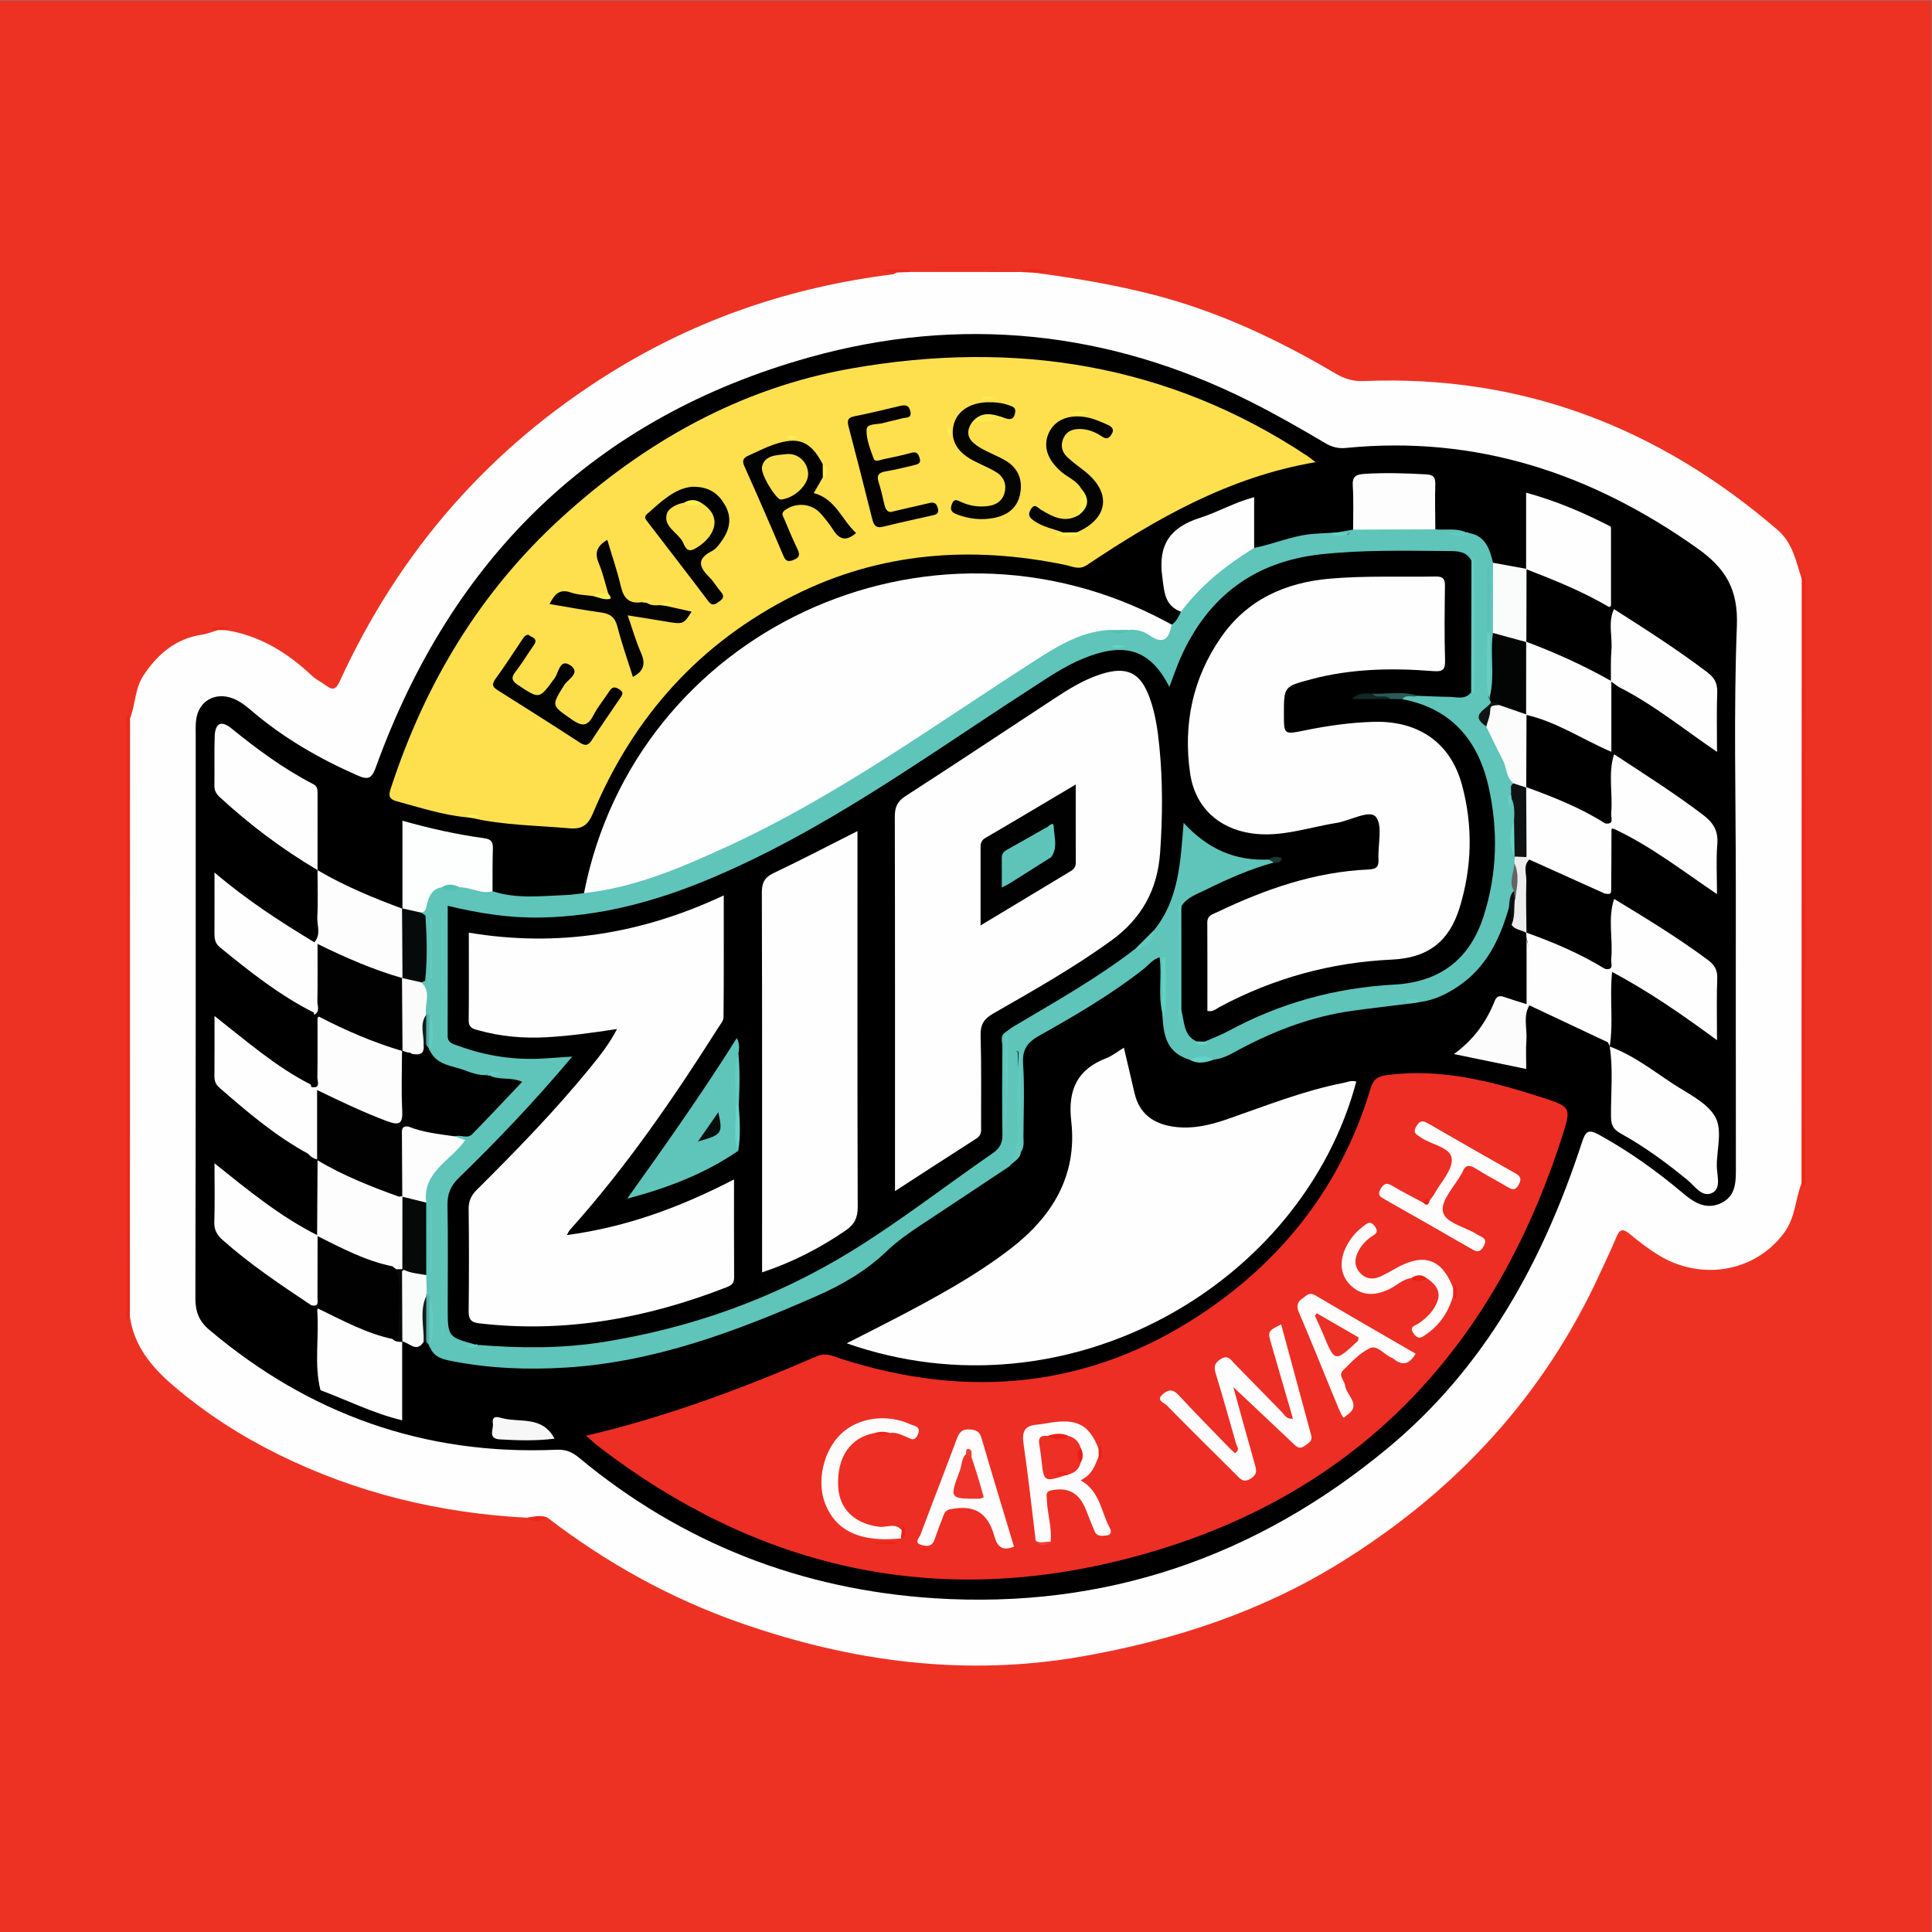 <?xml version="1.0" encoding="UTF-8" standalone="no"?>
<svg
   xmlns:dc="http://purl.org/dc/elements/1.1/"
   xmlns:cc="http://creativecommons.org/ns#"
   xmlns:rdf="http://www.w3.org/1999/02/22-rdf-syntax-ns#"
   xmlns:svg="http://www.w3.org/2000/svg"
   xmlns="http://www.w3.org/2000/svg"
   viewBox="0 0 200 200"
   height="200"
   width="200"
   xml:space="preserve"
   id="svg2"
   version="1.1"><rect x="0" y="0" width="200" height="200" fill="#808080" stroke="none"/><defs
     id="defs6"><clipPath
       id="clipPath20"
       clipPathUnits="userSpaceOnUse"><path
         id="path18"
         d="M 0,150 H 150 V 0 H 0 Z" /></clipPath></defs><g
     transform="matrix(1.333,0,0,-1.333,0,200)"
     id="g10"><path
       id="path12"
       style="fill:#ed3224;fill-opacity:1;fill-rule:nonzero;stroke:none"
       d="M 0,0 H 150 V 150 H 0 Z" /><g
       id="g14"><g
         clip-path="url(#clipPath20)"
         id="g16"><g
           transform="translate(40.885,32.174)"
           id="g22"><path
             id="path24"
             style="fill:#fefefe;fill-opacity:1;fill-rule:nonzero;stroke:none"
             d="m 0,0 c -6.768,0.361 -13.23,1.92 -19.319,4.939 -2.926,1.45 -5.65,3.209 -8.13,5.336 -1.665,1.428 -3.023,3.058 -3.348,5.332 -0.257,0.31 -0.14,0.678 -0.14,1.018 -0.006,14.807 -0.006,29.613 0.001,44.42 0,0.339 -0.124,0.709 0.146,1.014 0.428,1.086 0.371,2.321 1.038,3.334 1.1,1.669 2.507,2.882 4.564,3.187 0.419,0.062 0.821,0.233 1.231,0.354 0.202,0.19 0.401,0.194 0.598,-0.007 2.652,-0.411 4.804,-1.757 6.722,-3.56 0.309,-0.291 0.719,-0.472 1.061,-0.732 0.534,-0.407 0.782,-0.323 1.083,0.334 4.624,10.092 11.615,18.109 21.065,23.976 6.725,4.175 14.032,6.637 21.864,7.613 0.108,0.013 0.208,0.095 0.312,0.145 0.368,0.231 0.746,0.163 1.127,0.039 2.826,-0.001 5.653,-0.001 8.48,-0.002 0.371,0.124 0.741,0.214 1.093,-0.056 3.098,-0.406 6.174,-0.921 9.207,-1.7 5.054,-1.299 9.713,-3.49 14.178,-6.132 0.696,-0.411 1.36,-0.614 2.197,-0.58 12.268,0.502 22.886,-3.605 32.126,-11.557 1.195,-1.029 1.43,-2.452 1.878,-3.808 0.243,-0.314 0.133,-0.681 0.133,-1.022 0.006,-14.966 0.006,-29.932 -0.001,-44.899 0,-0.338 0.124,-0.709 -0.146,-1.014 C 98.529,24.713 98.545,23.317 97.68,22.14 95.387,19.023 91.173,18.4 87.939,20.378 87.14,20.866 86.39,21.446 85.666,22.043 85.161,22.459 84.9,22.429 84.647,21.806 84.279,20.9 83.845,20.022 83.441,19.132 79.041,9.457 72.14,2.03 63.14,-3.53 56.985,-7.332 50.246,-9.524 43.18,-10.769 34.093,-12.37 25.263,-11.196 16.609,-8.168 11.163,-6.262 6.203,-3.502 1.638,0 1.092,-0.102 0.546,-0.2 0,0" /></g><g
           transform="translate(139.905,58.146)"
           id="g26"><path
             id="path28"
             style="fill:#ec281a;fill-opacity:1;fill-rule:nonzero;stroke:none"
             d="m 0,0 c 0.005,15.645 0.009,31.29 0.014,46.935 0.056,0.102 0.119,0.396 0.22,0.198 C 0.361,46.882 0.273,46.521 0.273,46.208 0.274,31.032 0.274,15.857 0.273,0.681 0.273,0.407 0.368,0.078 0.249,-0.13 0.039,-0.498 0.079,-0.068 0,0" /></g><g
           transform="translate(10.095,94.233)"
           id="g30"><path
             id="path32"
             style="fill:#ec281a;fill-opacity:1;fill-rule:nonzero;stroke:none"
             d="m 0,0 c -0.002,-15.484 -0.005,-30.968 -0.007,-46.452 -0.054,-0.11 -0.141,-0.391 -0.221,-0.223 -0.123,0.256 -0.045,0.611 -0.045,0.923 -0.001,15.025 -0.001,30.049 0,45.074 0,0.273 -0.095,0.603 0.024,0.809 C -0.039,0.496 -0.079,0.068 0,0" /></g><g
           transform="translate(72.66,129.312)"
           id="g34"><path
             id="path36"
             style="fill:#ec281a;fill-opacity:1;fill-rule:nonzero;stroke:none"
             d="M 0,0 H 4.878 C 4.879,-0.034 4.879,-0.068 4.879,-0.102 H 0.001 C 0.001,-0.068 0,-0.034 0,0" /></g><g
           transform="translate(80.333,128.858)"
           id="g38"><path
             id="path40"
             style="fill:#ec281b;fill-opacity:1;fill-rule:nonzero;stroke:none"
             d="M 0,0 C -0.364,0.019 -0.729,0.038 -1.093,0.056 -0.331,0.484 0.461,0.222 1.25,0.095 0.834,0.063 0.417,0.032 0,0" /></g><g
           transform="translate(70.76,128.916)"
           id="g42"><path
             id="path44"
             style="fill:#ec291b;fill-opacity:1;fill-rule:nonzero;stroke:none"
             d="M 0,0 C -0.376,-0.013 -0.751,-0.026 -1.127,-0.039 -1.45,0.05 -1.819,-0.137 -2.209,0.196 -1.404,0.15 -0.681,0.423 0,0" /></g><g
           transform="translate(17.526,101.101)"
           id="g46"><path
             id="path48"
             style="fill:#ec291b;fill-opacity:1;fill-rule:nonzero;stroke:none"
             d="m 0,0 c -0.199,0.003 -0.399,0.005 -0.598,0.008 -0.153,0.019 -0.306,0.039 -0.46,0.059 -0.006,0.057 -0.012,0.114 -0.018,0.171 0.44,0 0.881,0.001 1.322,-0.003 C 0.257,0.235 0.28,0.16 0.275,0.157 0.186,0.101 0.092,0.051 0,0" /></g><g
           transform="translate(40.885,32.174)"
           id="g50"><path
             id="path52"
             style="fill:#ec2719;fill-opacity:1;fill-rule:nonzero;stroke:none"
             d="M 0,0 C 0.546,0.06 1.092,0.255 1.638,0 1.092,-0.349 0.546,-0.347 0,0" /></g><g
           transform="translate(134.802,81.441)"
           id="g54"><path
             id="path56"
             style="fill:#000000;fill-opacity:1;fill-rule:nonzero;stroke:none"
             d="m 0,0 c 0,-7.371 -0.004,-14.743 0.005,-22.114 0.001,-1.089 0.005,-2.18 -1.16,-2.727 -1.189,-0.559 -2.132,0.084 -2.986,0.804 -2.013,1.698 -4.141,3.214 -6.45,4.493 -0.876,0.485 -1.075,0.29 -1.366,-0.6 -3.011,-9.202 -7.521,-17.471 -15.118,-23.756 -10.204,-8.442 -21.942,-12.471 -35.154,-11.623 -10.311,0.662 -19.604,4.262 -27.613,10.92 -0.532,0.442 -1.02,0.647 -1.769,0.614 -10.208,-0.447 -19.173,2.742 -26.959,9.329 -0.77,0.651 -1.062,1.393 -1.059,2.436 0.037,14.547 0.025,29.094 0.026,43.641 0,0.431 -0.021,0.867 0.035,1.292 0.195,1.457 1.483,2.181 2.868,1.64 0.559,-0.218 1.012,-0.588 1.46,-0.97 2.466,-2.102 5.234,-3.699 8.194,-4.999 0.815,-0.357 1.104,-0.276 1.432,0.631 5.874,16.264 17.012,27.182 33.681,31.84 11.683,3.264 23.224,2.083 34.174,-3.412 1.993,-1 3.936,-2.106 5.854,-3.245 0.549,-0.327 1.036,-0.444 1.641,-0.384 10.117,1 19.067,-1.975 27.272,-7.791 2.21,-1.567 3.183,-3.2 3.074,-6.025 C -0.174,13.338 0,6.666 0,0" /></g><g
           transform="translate(45.513,38.539)"
           id="g58"><path
             id="path60"
             style="fill:#ed2e24;fill-opacity:1;fill-rule:nonzero;stroke:none"
             d="m 0,0 c 6.312,1.483 12.164,3.681 17.911,6.168 0.739,0.32 1.281,0.004 1.897,-0.194 9.83,-3.152 19.237,-2.292 27.903,3.435 6.429,4.249 10.983,10.093 13.218,17.575 0.207,0.692 0.541,0.925 1.201,1.015 4.2,0.57 8.17,-0.459 12.098,-1.724 2.283,-0.734 2.294,-0.795 1.574,-3.038 C 70.288,6.053 59.077,-5.347 41.417,-9.696 26.621,-13.34 13.089,-10.137 1.001,-0.86 0.695,-0.625 0.414,-0.357 0,0" /></g><g
           transform="translate(36.18,86.573)"
           id="g62"><path
             id="path64"
             style="fill:#fee04f;fill-opacity:1;fill-rule:nonzero;stroke:none"
             d="m 0,0 c -1.842,0.182 -3.592,0.757 -5.367,1.237 -0.779,0.21 -0.583,0.641 -0.417,1.145 2.645,8.045 6.886,15.103 13.158,20.835 6.465,5.908 13.919,10.118 22.588,11.638 12.609,2.21 24.56,0.392 35.413,-6.819 0.153,-0.102 0.294,-0.224 0.607,-0.464 C 59.253,26.425 53.648,23.204 48.233,19.586 47.611,19.17 47.099,19.48 46.563,19.59 39.274,21.099 32.192,20.597 25.48,17.226 18.183,13.562 13.028,7.835 9.878,0.327 9.469,-0.649 9.011,-0.947 8.003,-0.858 5.471,-0.634 2.918,-0.628 0.425,-0.05 0.494,0.088 0.656,0.033 0.755,0.11 0.507,0.048 0.234,0.16 0,0" /></g><g
           transform="translate(45.353,80.677)"
           id="g66"><path
             id="path68"
             style="fill:#fefefe;fill-opacity:1;fill-rule:nonzero;stroke:none"
             d="m 0,0 c 3.985,20.372 26.732,30.975 45.221,21.08 0.138,-0.074 0.275,-0.15 0.412,-0.225 0.103,-1.278 -0.377,-1.706 -1.47,-1.276 -0.614,0.241 -1.211,0.517 -1.884,0.546 -0.484,0.026 -0.969,0.014 -1.453,0.012 C 38.711,19.992 36.96,18.93 35.24,17.85 30.3,14.75 25.624,11.231 20.586,8.302 15.62,5.416 10.549,2.677 5.09,0.772 3.79,0.318 2.438,0.093 1.094,-0.17 0.715,-0.244 0.318,-0.358 0,0" /></g><g
           transform="translate(45.353,80.677)"
           id="g70"><path
             id="path72"
             style="fill:#5fc4b9;fill-opacity:1;fill-rule:nonzero;stroke:none"
             d="m 0,0 c 3.955,0.434 7.529,1.972 11.111,3.615 8.458,3.882 15.951,9.329 23.725,14.326 1.808,1.162 3.634,2.338 5.879,2.494 0.545,-0.156 1.09,-0.172 1.633,0.008 0.566,0.051 1.119,-0.107 1.551,-0.409 1.126,-0.788 1.539,-0.257 1.734,0.821 0.384,0.229 0.541,0.622 0.727,0.994 -0.007,0.197 0.004,0.405 0.136,0.552 1.599,1.783 3.13,3.655 5.547,4.411 1.468,0.279 2.852,0.907 4.35,1.065 0.496,0.052 0.995,0.067 1.493,0.099 0.479,-0.262 1,-0.004 1.398,-0.126 0.25,0.008 0.114,0.273 0.119,0.116 0.001,-0.009 -0.013,-0.009 -0.032,-0.018 -0.296,-0.132 -0.581,-0.137 -0.849,0.072 0.402,0.069 0.804,0.139 1.206,0.209 0.287,0.223 0.616,0.361 0.974,0.34 1.804,-0.104 3.643,0.386 5.412,-0.318 0.805,-0.072 1.636,0.119 2.413,-0.24 -0.39,-0.263 -0.806,-0.121 -1.213,-0.14 0.462,0.058 0.931,-0.114 1.39,0.102 1.306,-0.22 1.63,-1.243 1.892,-2.316 0.435,-0.534 0.364,-1.175 0.363,-1.792 -0.003,-1.208 0.042,-2.417 -0.024,-3.624 0.041,-1.171 0.054,-2.343 0.006,-3.513 -0.019,-0.473 0.091,-1.06 -0.581,-1.253 -0.264,1.559 -0.05,3.131 -0.12,4.694 0,1.669 -10e-4,3.338 -0.003,5.008 -0.004,-1.623 -0.004,-3.247 -0.004,-4.869 0.057,-1.638 -0.12,-3.281 0.095,-4.913 0.072,-0.098 0.121,-0.209 0.149,-0.328 0.036,-0.323 -0.094,-0.608 -0.29,-0.839 -0.419,-0.492 -0.253,-0.901 0.126,-1.301 0.946,-1.331 1.446,-2.868 2.02,-4.371 C 72.346,8.275 72.266,8.012 72.175,7.752 72.289,7.604 71.524,7.302 72.268,7.261 72.636,6.786 72.545,6.257 72.47,5.73 72.222,4.865 72.294,3.985 72.358,3.107 c 0.039,-0.111 0.067,-0.224 0.09,-0.338 0.037,-0.17 0.056,-0.343 0.063,-0.517 0.013,-0.679 -0.274,-1.339 -0.135,-2.028 -0.094,-0.515 -0.121,-1.058 -0.57,-1.431 -0.696,-2.398 -1.745,-4.565 -3.9,-6.019 -0.908,-0.613 -1.873,-1.084 -2.973,-1.231 -0.391,0.198 -0.816,0.008 -1.133,0.107 -0.24,-0.001 -0.036,-0.261 -0.09,-0.113 -0.016,0.044 0.015,0.07 0.092,0.07 0.257,0 0.534,0.116 0.747,-0.133 -1.621,-0.202 -3.243,-0.387 -4.861,-0.609 -3.094,-0.425 -5.967,-1.508 -8.714,-2.963 -0.651,-0.344 -1.28,-0.754 -2.044,-0.825 -0.624,0.08 -1.245,-0.06 -1.869,-0.03 -1.416,0.462 -1.985,1.286 -2.113,3.056 0.279,1.524 -0.01,3.069 0.143,4.598 -0.152,-1.316 0.17,-2.659 -0.187,-3.964 -0.337,1.387 -0.004,2.806 -0.203,4.284 -0.56,-0.175 -0.883,-0.635 -1.292,-0.954 -2.511,-1.96 -5.251,-3.565 -8.02,-5.116 -0.917,-0.513 -1.36,-1.045 -1.289,-2.167 0.119,-1.875 0.039,-3.763 0.028,-5.645 -0.003,-0.422 0.088,-0.869 -0.203,-1.248 -0.333,0.987 -0.122,2.002 -0.146,3.003 -0.039,1.589 -0.012,3.18 -0.042,4.769 -0.062,0.154 -0.29,0.003 -0.139,0.048 0.045,0.013 0.076,-0.005 0.08,-0.057 0.183,-2.528 0.043,-5.059 0.075,-7.588 0.007,-0.565 -0.66,-0.765 -0.731,-1.295 -2.281,-1.513 -4.558,-3.029 -6.842,-4.536 -0.945,-0.624 -1.861,-1.262 -2.691,-2.059 -1.566,-1.504 -3.443,-2.594 -5.42,-3.464 -6.217,-2.734 -12.54,-5.116 -19.421,-5.553 -3.026,-0.192 -6.026,-0.074 -9.003,0.517 -0.667,0.132 -1.299,0.316 -1.591,1.028 -0.296,1.249 0.036,2.544 -0.28,3.791 -0.096,0.175 -0.175,0.356 -0.23,0.548 -0.127,0.468 -0.112,0.946 -0.114,1.424 -0.044,1.727 -0.03,3.453 -0.011,5.177 -0.169,1.931 0.883,3.255 2.24,4.404 0.415,0.35 0.55,0.664 0.177,1.102 2.14,0.631 3.256,2.424 4.669,3.888 -0.578,0.624 -1.572,-0.129 -1.825,0.855 0.247,0.15 0.503,0.064 0.674,0.065 -0.304,0.098 -0.657,0.053 -0.962,-0.241 -1.747,0.113 -3.45,0.329 -4.52,1.985 -0.008,0.886 0.228,1.785 -0.131,2.655 -0.067,0.103 -0.119,0.212 -0.162,0.327 -0.158,0.839 -0.17,1.699 -0.365,2.534 0.357,1.733 0.318,3.466 -0.005,5.199 0.355,0.875 0.385,1.995 1.636,2.208 0.508,-0.089 1.018,-0.144 1.525,0.019 0.873,-0.004 1.73,-0.099 2.527,-0.495 1.88,-0.62 3.806,-0.367 5.721,-0.295 C -0.92,-0.128 -0.46,-0.05 0,0" /></g><g
           transform="translate(87.281,68.673)"
           id="g74"><path
             id="path76"
             style="fill:#fefefe;fill-opacity:1;fill-rule:nonzero;stroke:none"
             d="m 0,0 c 0.297,-1.267 0.563,-2.402 0.828,-3.537 0.368,-1.58 1.439,-2.353 2.976,-2.589 1.479,-0.226 2.879,0.11 4.262,0.59 2.957,1.026 5.87,2.193 8.958,2.8 0.336,0.066 0.665,0.225 1.023,0.103 -4.197,-15.752 -22.427,-26.341 -39.572,-20.322 1.35,0.689 2.635,1.332 3.908,1.998 3.02,1.579 6.009,3.205 8.733,5.282 3.307,2.521 5.283,5.723 4.794,9.986 -0.278,2.432 0.475,4.015 2.756,4.892 C -0.903,-0.631 -0.527,-0.321 0,0" /></g><g
           transform="translate(125.006,68.766)"
           id="g78"><path
             id="path80"
             style="fill:#fefefe;fill-opacity:1;fill-rule:nonzero;stroke:none"
             d="m 0,0 c 1.817,-0.664 3.329,-1.853 4.92,-2.898 1.141,-0.749 2.54,-1.397 3.222,-2.472 0.661,-1.042 0.171,-2.582 0.177,-3.902 0.004,-0.717 0.36,-1.719 -0.335,-2.085 -0.797,-0.421 -1.368,0.52 -1.945,0.992 -1.638,1.342 -3.338,2.592 -5.19,3.616 -0.558,0.308 -0.739,0.646 -0.746,1.277 -0.02,1.827 0.18,3.659 -0.101,5.48 z" /></g><g
           transform="translate(24.66,82.465)"
           id="g82"><path
             id="path84"
             style="fill:#fefefe;fill-opacity:1;fill-rule:nonzero;stroke:none"
             d="m 0,0 c -2.863,1.7 -5.308,3.564 -7.584,5.658 -0.275,0.253 -0.433,0.505 -0.426,0.899 0.023,1.289 -0.023,2.58 0.025,3.867 0.036,0.974 0.506,1.22 1.271,0.601 C -4.706,9.399 -2.642,7.867 -0.339,6.681 -0.042,6.528 0.004,6.301 0.003,6.009 -0.003,4.067 0,2.125 0,0" /></g><g
           transform="translate(125.354,80.227)"
           id="g86"><path
             id="path88"
             style="fill:#fefefe;fill-opacity:1;fill-rule:nonzero;stroke:none"
             d="m 0,0 c 2.471,-1.499 4.939,-3.001 7.263,-4.727 0.518,-0.384 0.766,-0.769 0.742,-1.44 -0.056,-1.523 -0.018,-3.05 -0.018,-4.804 -2.66,1.957 -5.257,3.766 -8.146,5.302 -0.21,-1.998 0.117,-3.905 -0.187,-5.788 -0.002,-0.003 0.006,0.012 0.003,0.009 -0.049,0.101 -0.096,0.207 -0.142,0.312 -0.367,0.465 -0.352,1.018 -0.345,1.563 0.018,1.362 -0.049,2.723 -0.01,4.085 0.448,1.32 0.152,2.686 0.258,4.027 C -0.54,-0.926 -0.74,-0.267 0,0" /></g><g
           transform="translate(125.34,102.736)"
           id="g90"><path
             id="path92"
             style="fill:#fefefe;fill-opacity:1;fill-rule:nonzero;stroke:none"
             d="M 0,0 C 2.463,-1.576 4.929,-3.145 7.261,-4.918 7.82,-5.343 8.043,-5.776 8.018,-6.474 7.965,-7.951 8.002,-9.432 8.002,-11.091 c -2.6,1.773 -4.949,3.694 -7.656,5.054 -0.391,0.065 -0.667,0.269 -0.797,0.653 -0.248,1.505 -0.119,3.019 -0.091,4.53 C -0.535,-0.51 -0.571,-0.034 0,0" /></g><g
           transform="translate(125.348,91.465)"
           id="g94"><path
             id="path96"
             style="fill:#fefefe;fill-opacity:1;fill-rule:nonzero;stroke:none"
             d="M 0,0 C 2.311,-1.52 4.647,-3 6.86,-4.67 7.686,-5.293 8.104,-5.919 8.017,-6.984 7.916,-8.214 7.993,-9.458 7.993,-10.865 5.3,-9.047 2.847,-7.13 0.022,-5.814 c -0.305,-1.543 -0.054,-3.102 -0.138,-4.652 -0.025,-0.474 -0.023,-0.998 -0.677,-0.394 -0.045,1.825 -0.029,3.65 -0.028,5.476 0.438,1.33 0.13,2.706 0.254,4.054 C -0.523,-0.848 -0.777,-0.188 0,0" /></g><g
           transform="translate(24.178,48.672)"
           id="g98"><path
             id="path100"
             style="fill:#fefefe;fill-opacity:1;fill-rule:nonzero;stroke:none"
             d="M 0,0 C -2.377,1.579 -4.745,3.167 -6.887,5.069 -7.335,5.467 -7.554,5.85 -7.535,6.464 -7.488,7.911 -7.52,9.361 -7.52,11.025 -4.898,8.922 -2.406,6.878 0.487,5.43 1.155,3.753 0.854,2.034 0.68,0.328 0.649,0.021 0.393,-0.235 0,0" /></g><g
           transform="translate(24.375,71.402)"
           id="g102"><path
             id="path104"
             style="fill:#fefefe;fill-opacity:1;fill-rule:nonzero;stroke:none"
             d="m 0,0 c -2.677,1.344 -5.001,3.194 -7.305,5.077 -0.399,0.327 -0.418,0.7 -0.415,1.14 0.01,1.448 0.003,2.897 0.003,4.662 C -5.207,8.736 -2.612,7.059 0.035,5.46 0.708,4.27 0.258,2.98 0.349,1.739 0.392,1.154 0.529,0.495 0,0" /></g><g
           transform="translate(23.95,60.428)"
           id="g106"><path
             id="path108"
             style="fill:#fefefe;fill-opacity:1;fill-rule:nonzero;stroke:none"
             d="m 0,0 c -2.556,1.382 -4.746,3.253 -6.92,5.148 -0.297,0.259 -0.382,0.542 -0.378,0.918 0.016,1.476 0.006,2.951 0.006,4.643 C -4.796,8.754 -2.525,6.759 0.177,5.388 0.299,5.303 0.41,5.206 0.512,5.099 1.045,3.574 0.753,2.01 0.704,0.462 0.694,0.125 0.503,-0.256 0,0" /></g><g
           transform="translate(118.517,105.839)"
           id="g110"><path
             id="path112"
             style="fill:#fefefe;fill-opacity:1;fill-rule:nonzero;stroke:none"
             d="M 0,0 V 5.938 C 2.37,5.29 4.511,4.366 6.592,3.29 6.868,1.395 6.644,-0.51 6.713,-2.409 6.727,-2.804 6.484,-3.094 6.153,-2.936 4.104,-1.954 1.842,-1.413 0,0" /></g><g
           transform="translate(31.233,45.861)"
           id="g114"><path
             id="path116"
             style="fill:#fefefe;fill-opacity:1;fill-rule:nonzero;stroke:none"
             d="m 0,0 v -6.125 c -2.283,0.553 -4.269,1.569 -6.344,2.338 -0.45,0.229 -0.355,0.65 -0.356,1.031 -0.004,1.486 -0.009,2.971 0.001,4.456 0.006,1 0.157,1.12 1.078,0.715 C -4.082,1.738 -2.558,1.03 -0.953,0.519 -0.669,0.408 -0.381,0.301 -0.122,0.133 -0.081,0.09 -0.041,0.045 0,0" /></g><g
           transform="translate(23.95,60.428)"
           id="g118"><path
             id="path120"
             style="fill:#fdfdfd;fill-opacity:1;fill-rule:nonzero;stroke:none"
             d="M 0,0 C 0.202,0.033 0.431,0.114 0.425,0.327 0.38,1.95 0.708,3.588 0.232,5.193 0.695,5.42 0.576,5.849 0.579,6.226 0.587,7.44 0.608,8.655 0.572,9.868 0.549,10.641 0.861,10.939 1.547,10.595 3.405,9.665 5.4,9.071 7.279,8.196 7.374,8.1 7.445,7.988 7.495,7.862 7.717,6.307 7.614,4.742 7.574,3.183 7.548,2.179 7.029,1.898 5.93,2.28 4.308,2.842 2.712,3.482 1.12,4.379 0.84,2.774 1.286,1.208 0.847,-0.292 0.803,-0.342 0.758,-0.391 0.713,-0.44 0.427,-0.372 0.179,-0.242 0,0" /></g><g
           transform="translate(118.517,105.839)"
           id="g122"><path
             id="path124"
             style="fill:#000000;fill-opacity:1;fill-rule:nonzero;stroke:none"
             d="M 0,0 C 2.176,-0.851 4.353,-1.7 6.592,-3.03 V 3.29 C 7.08,2.714 6.805,2.032 6.822,1.404 6.863,-0.097 6.827,-1.6 6.822,-3.103 6.342,-4.132 6.71,-5.217 6.624,-6.273 6.558,-7.081 6.593,-7.898 6.584,-8.711 6.529,-8.729 6.473,-8.748 6.418,-8.767 4.28,-7.63 1.917,-6.965 -0.135,-5.639 c -0.065,0.12 -0.108,0.244 -0.137,0.377 -0.14,1.401 -0.06,2.803 -0.06,4.204 0,0.397 0.078,0.775 0.365,1.079 z" /></g><g
           transform="translate(125.348,91.465)"
           id="g126"><path
             id="path128"
             style="fill:#000000;fill-opacity:1;fill-rule:nonzero;stroke:none"
             d="m 0,0 c -0.486,-1.516 -0.082,-3.075 -0.227,-4.606 -0.029,-0.306 0.272,-0.873 -0.468,-0.769 -0.501,-0.065 -0.909,0.197 -1.295,0.433 -1.557,0.947 -3.389,1.307 -4.911,2.329 -0.077,0.107 -0.131,0.224 -0.168,0.351 -0.133,1.694 -0.177,3.387 0.023,5.078 0.044,0.124 0.116,0.232 0.212,0.322 0.527,0.232 0.985,-0.041 1.455,-0.209 1.364,-0.486 2.629,-1.186 3.919,-1.83 0.658,-0.328 0.932,-0.165 0.918,0.574 -0.016,0.896 -0.015,1.793 0.003,2.69 0.008,0.459 -0.07,0.949 0.327,1.315 0,0 -0.035,-0.015 -0.035,-0.015 C -0.052,5.52 0.142,5.377 0.337,5.234 -0.134,4.952 0.017,4.482 0.012,4.077 -0.005,2.718 0.002,1.359 0,0" /></g><g
           transform="translate(31.259,68.411)"
           id="g130"><path
             id="path132"
             style="fill:#010101;fill-opacity:1;fill-rule:nonzero;stroke:none"
             d="m 0,0 c -2.235,0.663 -4.373,1.569 -6.601,2.733 0,-1.702 0.015,-3.242 -0.012,-4.781 -0.005,-0.291 0.29,-0.878 -0.465,-0.742 -0.017,0.065 -0.035,0.13 -0.055,0.195 0.539,0.522 0.246,1.185 0.269,1.78 0.047,1.21 0.012,2.424 0.01,3.637 0.289,1.471 0.067,2.956 0.119,4.433 0.044,1.234 0.21,1.408 1.26,0.882 1.786,-0.895 3.723,-1.426 5.5,-2.339 C 0.116,5.684 0.181,5.559 0.226,5.421 0.439,3.904 0.318,2.381 0.309,0.86 0.308,0.546 0.242,0.237 0,0" /></g><g
           transform="translate(124.618,80.645)"
           id="g134"><path
             id="path136"
             style="fill:#000000;fill-opacity:1;fill-rule:nonzero;stroke:none"
             d="M 0,0 C 0.49,-0.066 0.504,-0.066 0.508,0.443 0.521,1.948 0.521,3.452 0.529,4.957 0.53,4.991 0.567,5.054 0.584,5.053 0.641,5.05 0.696,5.023 0.752,5.006 0.747,3.198 0.742,1.39 0.736,-0.419 0.216,-1.958 0.667,-3.545 0.505,-5.101 0.473,-5.407 0.766,-5.969 0.033,-5.857 c -1.6,0.313 -2.882,1.376 -4.408,1.873 -0.625,0.203 -1.283,0.394 -1.724,0.953 l 0.025,-0.032 C -6.736,-1.217 -6.511,0.649 -6.2,2.515 -6.035,2.71 -5.801,2.8 -5.576,2.72 -3.615,2.026 -1.645,1.345 0,0" /></g><g
           transform="translate(31.258,74.077)"
           id="g138"><path
             id="path140"
             style="fill:#fdfdfd;fill-opacity:1;fill-rule:nonzero;stroke:none"
             d="m 0,0 c -2.245,0.646 -4.384,1.567 -6.598,2.658 0,-1.59 0.016,-3.025 -0.012,-4.459 -0.007,-0.349 0.231,-0.79 -0.242,-1.043 -0.019,0.055 -0.029,0.111 -0.031,0.169 0.012,1.82 0.024,3.64 0.036,5.46 0.546,0.599 0.192,1.317 0.23,1.974 0.065,1.123 0.018,2.252 0.018,3.624 C -4.428,7.114 -2.231,6.217 -0.003,5.39 0.044,5.333 0.092,5.276 0.141,5.22 0.382,3.472 0.614,1.725 0,0" /></g><g
           transform="translate(30.48,46.052)"
           id="g142"><path
             id="path144"
             style="fill:#010101;fill-opacity:1;fill-rule:nonzero;stroke:none"
             d="m 0,0 c -2.031,0.432 -3.842,1.426 -5.859,2.403 0.199,-2.235 -0.256,-4.318 0.268,-6.381 -0.66,0.102 -0.467,0.625 -0.472,1.015 -0.018,1.406 -0.011,2.812 -0.005,4.218 0.003,0.471 0.013,0.939 -0.234,1.365 0.624,-0.148 0.476,0.313 0.478,0.625 0.009,1.602 0.007,3.203 0.009,4.805 0,0 -0.039,-0.042 -0.039,-0.042 0.27,0.17 0.537,0.074 0.773,-0.052 1.683,-0.9 3.484,-1.516 5.26,-2.197 C 0.354,5.642 0.494,5.494 0.606,5.315 1.067,3.74 0.821,2.137 0.779,0.545 0.768,0.142 0.549,-0.234 0,0" /></g><g
           transform="translate(97.396,107.488)"
           id="g146"><path
             id="path148"
             style="fill:#fefefe;fill-opacity:1;fill-rule:nonzero;stroke:none"
             d="m 0,0 c -2.169,-1.339 -4.148,-2.897 -5.683,-4.963 -1.295,0.506 -1.294,1.547 -1.456,2.762 -0.331,2.495 0.651,3.807 2.937,4.538 C -2.807,2.783 -1.515,3.54 0,3.941 Z" /></g><g
           transform="translate(30.473,51.698)"
           id="g150"><path
             id="path152"
             style="fill:#fdfdfd;fill-opacity:1;fill-rule:nonzero;stroke:none"
             d="m 0,0 c -2.097,0.421 -3.959,1.424 -5.847,2.362 0.012,1.976 0.025,3.952 0.037,5.928 0,0 -0.037,-0.043 -0.037,-0.043 0.373,0.194 0.674,-0.018 0.97,-0.189 C -3.464,7.243 -1.954,6.651 -0.422,6.107 0.092,5.924 0.613,5.745 0.785,5.132 0.925,3.747 0.861,2.36 0.831,0.976 0.82,0.493 0.884,-0.196 0,0" /></g><g
           transform="translate(118.519,77.615)"
           id="g154"><path
             id="path156"
             style="fill:#fefefe;fill-opacity:1;fill-rule:nonzero;stroke:none"
             d="M 0,0 C 2.131,-0.754 4.2,-1.641 6.132,-2.826 6.62,-4.71 6.259,-6.625 6.35,-8.524 4.316,-7.566 2.281,-6.608 0.247,-5.65 -0.015,-4.354 0.206,-3.043 0.13,-1.742 0.106,-1.323 0.221,-0.893 0.034,-0.486 0.022,-0.324 0.011,-0.162 0,0" /></g><g
           transform="translate(34.293,81.13)"
           id="g158"><path
             id="path160"
             style="fill:#fdfefe;fill-opacity:1;fill-rule:nonzero;stroke:none"
             d="m 0,0 c -0.728,-0.12 -0.975,-0.678 -1.132,-1.288 -0.076,-0.297 -0.06,-0.621 -0.467,-0.675 -0.585,-0.311 -1.042,-0.053 -1.472,0.329 0,0 0.032,-0.03 0.032,-0.03 V 5.17 C -0.905,4.57 1.187,4.1 3.313,3.812 3.894,3.733 3.997,3.486 3.982,2.979 3.948,1.886 3.962,0.791 3.957,-0.304 3.066,-0.561 2.273,0.022 1.409,-0.005 0.939,-0.016 0.47,-0.027 0,0" /></g><g
           transform="translate(111.467,108.928)"
           id="g162"><path
             id="path164"
             style="fill:#fdfdfd;fill-opacity:1;fill-rule:nonzero;stroke:none"
             d="m 0,0 c -2.128,-0.007 -4.257,-0.015 -6.385,-0.022 -0.003,1.129 0.045,2.262 -0.027,3.387 -0.047,0.739 0.229,0.901 0.908,0.944 1.6,0.103 3.19,0.049 4.785,-0.037 C -0.165,4.242 0.012,4.058 -0.004,3.505 -0.039,2.338 -0.006,1.168 0,0" /></g><g
           transform="translate(118.553,77.129)"
           id="g166"><path
             id="path168"
             style="fill:#fcfcfc;fill-opacity:1;fill-rule:nonzero;stroke:none"
             d="m 0,0 c 0.48,-1.705 0.085,-3.445 0.213,-5.164 -0.497,-0.863 -0.158,-1.801 -0.227,-2.701 -0.056,-0.732 -0.011,-1.472 -0.011,-2.243 -1.865,0.385 -3.644,0.752 -5.617,1.159 1.548,1.124 2.519,2.502 3.161,4.11 0.149,0.374 0.361,0.453 0.719,0.33 C -1.251,-4.686 -0.733,-4.84 0,-5.073 Z" /></g><g
           transform="translate(118.55,105.86)"
           id="g170"><path
             id="path172"
             style="fill:#fafbfb;fill-opacity:1;fill-rule:nonzero;stroke:none"
             d="m 0,0 c -0.005,-1.896 -0.01,-3.791 -0.014,-5.687 -0.986,-0.206 -1.83,0.102 -2.594,0.708 0.002,1.818 0.004,3.635 0.007,5.452 C -1.734,0.315 -0.867,0.158 0,0" /></g><g
           transform="translate(33.102,51.018)"
           id="g174"><path
             id="path176"
             style="fill:#fafbfb;fill-opacity:1;fill-rule:nonzero;stroke:none"
             d="m 0,0 c 0.013,-0.474 0.025,-0.948 0.038,-1.422 0.046,-0.127 0.068,-0.259 0.066,-0.395 -0.122,-1.121 0.28,-2.289 -0.305,-3.368 -0.571,-0.888 -1.113,-0.05 -1.668,0.027 10e-4,0 0.013,-0.035 0.013,-0.035 C -2.145,-3.4 -1.901,-1.595 -1.984,0.202 -1.236,0.985 -0.63,0.376 0,0" /></g><g
           transform="translate(43.064,38.312)"
           id="g178"><path
             id="path180"
             style="fill:#f7f7f7;fill-opacity:1;fill-rule:nonzero;stroke:none"
             d="M 0,0 C -1.432,-0.181 -2.83,-0.137 -4.231,-0.058 -5.215,-0.002 -4.722,0.734 -4.787,1.172 -4.892,1.88 -4.339,1.661 -4.016,1.58 -2.642,1.235 -0.94,1.784 0,0" /></g><g
           transform="translate(118.767,83.284)"
           id="g182"><path
             id="path184"
             style="fill:#eeeded;fill-opacity:1;fill-rule:nonzero;stroke:none"
             d="m 0,0 c -0.502,-0.477 -0.219,-1.085 -0.234,-1.624 -0.039,-1.358 0.002,-2.718 0.011,-4.077 -0.362,0.258 -0.897,0.208 -1.159,0.646 0.264,0.63 -0.1,1.296 0.108,1.929 0.219,0.947 0.228,1.902 0.113,2.862 0.011,0.166 0.023,0.333 0.035,0.499 0.248,0.226 0.536,0.229 0.839,0.155 C -0.113,0.318 0.022,0.217 0,0" /></g><g
           transform="translate(78.375,59.447)"
           id="g186"><path
             id="path188"
             style="fill:#61cabf;fill-opacity:1;fill-rule:nonzero;stroke:none"
             d="m 0,0 c -0.033,0.021 -0.065,0.043 -0.098,0.064 1.242,1.684 0.59,3.623 0.709,5.452 0.078,1.202 0.014,2.412 0.292,3.621 0,-2.672 0,-5.344 0,-8.017 C 0.853,0.544 0.288,0.384 0,0" /></g><g
           transform="translate(90.258,71.413)"
           id="g190"><path
             id="path192"
             style="fill:#64d1c5;fill-opacity:1;fill-rule:nonzero;stroke:none"
             d="M 0,0 C 0,1.433 0,2.867 0,4.3 L 0.291,4.294 C 0.125,2.653 0.548,0.999 0.044,-0.633 0.029,-0.422 0.015,-0.211 0,0" /></g><g
           transform="translate(33.355,49.364)"
           id="g194"><path
             id="path196"
             style="fill:#62ccc0;fill-opacity:1;fill-rule:nonzero;stroke:none"
             d="m 0,0 c 0.407,-1.323 0.321,-2.652 0.052,-3.983 -0.064,0.042 -0.09,0.1 -0.078,0.176 C -0.319,-2.536 -0.413,-1.266 0,0" /></g><g
           transform="translate(33.355,49.364)"
           id="g198"><path
             id="path200"
             style="fill:#54b0a6;fill-opacity:1;fill-rule:nonzero;stroke:none"
             d="m 0,0 c -0.009,-1.269 -0.018,-2.538 -0.026,-3.807 -0.077,0.091 -0.153,0.183 -0.23,0.275 -0.156,1.188 -0.163,2.376 0.006,3.563 -0.035,0.075 -0.024,0.142 0.034,0.202 C -0.144,0.155 -0.072,0.078 0,0" /></g><g
           transform="translate(33.105,49.395)"
           id="g202"><path
             id="path204"
             style="fill:#101d1c;fill-opacity:1;fill-rule:nonzero;stroke:none"
             d="m 0,0 c -0.002,-1.188 -0.003,-2.376 -0.005,-3.563 0,0 -0.1,0.001 -0.1,0.001 h -0.1 C -0.172,-2.372 -0.536,-1.16 0,0" /></g><g
           transform="translate(92.414,67.724)"
           id="g206"><path
             id="path208"
             style="fill:#65d2c7;fill-opacity:1;fill-rule:nonzero;stroke:none"
             d="M 0,0 C 0.618,0.367 1.242,0.33 1.87,0.029 1.25,-0.199 0.629,-0.344 0,0" /></g><g
           transform="translate(117.636,80.149)"
           id="g210"><path
             id="path212"
             style="fill:#091110;fill-opacity:1;fill-rule:nonzero;stroke:none"
             d="m 0,0 c -0.072,-0.642 0.034,-1.306 -0.252,-1.92 -0.132,0.403 0.122,0.876 -0.225,1.24 0.095,0.473 0.005,1.001 0.414,1.38 C 0.142,0.483 0.067,0.241 0,0" /></g><g
           transform="translate(114.057,108.649)"
           id="g214"><path
             id="path216"
             style="fill:#62ccc1;fill-opacity:1;fill-rule:nonzero;stroke:none"
             d="m 0,0 c -0.522,-0.398 -1.081,-0.184 -1.637,-0.034 0.486,0.024 0.973,0.048 1.46,0.072 C -0.108,0.07 -0.049,0.057 0,0" /></g><g
           transform="translate(103.876,108.696)"
           id="g218"><path
             id="path220"
             style="fill:#65d2c6;fill-opacity:1;fill-rule:nonzero;stroke:none"
             d="M 0,0 C 0.339,-0.034 0.678,-0.068 1.017,-0.101 0.453,-0.229 -0.114,-0.448 -0.636,-0.044 -0.424,-0.029 -0.212,-0.015 0,0" /></g><g
           transform="translate(109.902,72.15)"
           id="g222"><path
             id="path224"
             style="fill:#62cdc1;fill-opacity:1;fill-rule:nonzero;stroke:none"
             d="M 0,0 C -0.343,0.029 -0.685,0.059 -1.028,0.088 -0.546,0.272 -0.068,0.424 0.384,0.069 0.256,0.046 0.128,0.023 0,0" /></g><g
           transform="translate(36.18,86.573)"
           id="g226"><path
             id="path228"
             style="fill:#fdf054;fill-opacity:1;fill-rule:nonzero;stroke:none"
             d="M 0,0 C 0.295,0.279 0.621,0.256 1.118,0.05 0.788,0.002 0.606,-0.024 0.425,-0.05 0.283,-0.034 0.142,-0.017 0,0" /></g><g
           transform="translate(95.781,42.315)"
           id="g230"><path
             id="path232"
             style="fill:#fefdfd;fill-opacity:1;fill-rule:nonzero;stroke:none"
             d="m 0,0 c 0.535,-1.931 1.075,-3.924 1.643,-5.908 0.135,-0.473 0.28,-0.828 -0.283,-1.189 -0.6,-0.384 -0.843,-0.004 -1.168,0.318 -1.797,1.787 -3.602,3.566 -5.376,5.375 -0.194,0.197 -0.87,0.376 -0.279,0.869 0.414,0.345 0.768,0.395 1.196,-0.067 1.304,-1.408 2.654,-2.773 3.988,-4.153 0.129,-0.133 0.274,-0.25 0.41,-0.373 0.406,0.261 0.143,0.515 0.079,0.741 -0.514,1.806 -1.019,3.615 -1.57,5.41 C -1.521,1.547 -1.5,1.857 -0.979,2.179 -0.401,2.538 -0.196,2.112 0.082,1.831 1.32,0.577 2.54,-0.695 3.778,-1.95 3.983,-2.158 4.104,-2.509 4.627,-2.452 4.059,-0.493 3.496,1.442 2.937,3.378 2.66,4.337 2.664,4.338 3.71,4.876 4.491,1.991 5.263,-0.871 6.043,-3.732 6.168,-4.187 5.859,-4.329 5.567,-4.548 5.11,-4.892 4.874,-4.596 4.582,-4.318 3.056,-2.87 1.521,-1.432 0,0" /></g><g
           transform="translate(111.036,56.831)"
           id="g234"><path
             id="path236"
             style="fill:#fefdfc;fill-opacity:1;fill-rule:nonzero;stroke:none"
             d="M 0,0 C 0.115,0.154 0.251,0.296 0.342,0.463 0.845,1.386 1.789,2.358 1.706,3.23 1.623,4.104 0.135,4.302 -0.689,4.871 -1.024,5.103 -1.366,5.215 -1.04,5.749 -0.757,6.214 -0.527,6.192 -0.114,5.952 2.119,4.656 4.362,3.379 6.609,2.11 7.017,1.879 7.172,1.681 6.903,1.2 6.604,0.666 6.322,0.859 5.967,1.067 5.158,1.542 4.324,1.978 3.532,2.481 3.043,2.793 2.751,2.71 2.54,2.196 2.525,2.16 2.505,2.127 2.486,2.092 1.946,1.1 0.871,0.022 1.014,-0.86 1.163,-1.78 2.767,-2.063 3.703,-2.674 4.029,-2.887 4.542,-2.939 4.177,-3.585 3.849,-4.165 3.561,-3.971 3.156,-3.737 0.954,-2.465 -1.253,-1.204 -3.467,0.045 -3.843,0.258 -4.111,0.397 -3.8,0.91 c 0.287,0.472 0.52,0.426 0.926,0.185 0.769,-0.458 1.572,-0.86 2.36,-1.286 0.19,0.013 0.34,0.136 0.514,0.191" /></g><g
           transform="translate(85.322,36.954)"
           id="g238"><path
             id="path240"
             style="fill:#fefcfc;fill-opacity:1;fill-rule:nonzero;stroke:none"
             d="m 0,0 c -0.269,-0.727 -0.53,-1.46 -1.402,-1.876 1.543,-0.878 1.589,-2.48 2.272,-3.718 0.149,-0.272 0.057,-0.525 -0.192,-0.552 -0.349,-0.037 -0.797,-0.158 -0.999,0.32 -0.228,0.54 -0.444,1.085 -0.655,1.632 -0.514,1.327 -1.393,1.818 -2.711,1.536 -0.47,-0.1 -0.348,-0.419 -0.337,-0.724 0.039,-1.093 0.406,-2.156 0.29,-3.262 -0.394,-0.138 -0.786,-0.267 -1.154,0.064 -0.309,2.516 -0.581,5.038 -0.947,7.545 -0.134,0.917 0.065,1.405 1.031,1.481 0.466,0.037 0.925,0.149 1.389,0.204 1.846,0.217 2.723,-0.32 3.409,-2.072 C 0.205,0.388 0.204,0.195 0,0" /></g><g
           transform="translate(109.934,44.913)"
           id="g242"><path
             id="path244"
             style="fill:#fefdfc;fill-opacity:1;fill-rule:nonzero;stroke:none"
             d="m 0,0 c -0.493,-0.872 -1.058,-0.948 -1.736,-0.383 -0.029,0.025 -0.064,0.047 -0.1,0.06 -0.607,0.219 -1.122,1.043 -1.74,0.738 -0.78,-0.385 -1.423,-1.084 -2.061,-1.714 -0.397,-0.392 0.114,-0.787 0.165,-1.187 0.099,-0.772 1.34,-1.514 0.103,-2.314 -0.288,-0.186 -0.132,-0.646 -1.142,1.834 -0.839,2.061 -1.675,4.124 -2.55,6.17 -0.208,0.488 -0.14,0.789 0.278,1.085 0.313,0.222 0.524,0.521 1.006,0.235 C -5.196,2.995 -2.593,1.503 0,0" /></g><g
           transform="translate(78.746,29.924)"
           id="g246"><path
             id="path248"
             style="fill:#fefcfc;fill-opacity:1;fill-rule:nonzero;stroke:none"
             d="M 0,0 C -0.932,-0.371 -1.299,0.006 -1.536,0.852 -2.048,2.679 -3.13,3.273 -4.955,2.907 -5.425,2.812 -5.45,2.454 -5.576,2.152 -5.801,1.611 -5.986,1.053 -6.189,0.503 -6.403,-0.077 -6.915,0.034 -7.278,0.166 c -0.479,0.176 -0.067,0.541 0.019,0.772 0.929,2.491 1.899,4.966 2.827,7.458 0.19,0.509 0.426,0.75 1.01,0.708 C -2.92,9.068 -2.666,8.931 -2.516,8.416 -1.701,5.606 -0.844,2.807 0,0" /></g><g
           transform="translate(112.851,49.426)"
           id="g250"><path
             id="path252"
             style="fill:#fefbfb;fill-opacity:1;fill-rule:nonzero;stroke:none"
             d="m 0,0 c -0.343,-1.243 -1.016,-2.26 -2.079,-3.002 -0.315,-0.221 -0.599,-0.469 -0.967,0.019 -0.436,0.579 0.092,0.628 0.366,0.817 0.488,0.336 0.919,0.729 1.225,1.234 0.58,0.958 0.388,1.634 -0.625,2.296 C -2.474,1.41 -2.867,1.242 -3.263,1.354 -3.952,1.26 -4.425,0.737 -5.026,0.465 c -1.05,-0.474 -2.046,-0.527 -2.934,0.328 -0.806,0.775 -0.919,1.884 -0.33,3.032 0.309,0.6 0.729,1.113 1.267,1.522 0.305,0.232 0.583,0.536 0.952,0.012 0.334,-0.473 0,-0.591 -0.287,-0.791 C -6.747,4.297 -7.071,3.959 -7.308,3.543 -7.644,2.951 -7.734,2.346 -7.259,1.798 -6.784,1.25 -6.18,1.214 -5.551,1.523 c 0.385,0.189 0.76,0.4 1.135,0.611 C -2.273,3.342 -0.867,2.85 0,0.585 0.205,0.39 0.205,0.195 0,0" /></g><g
           transform="translate(67.947,38.754)"
           id="g254"><path
             id="path256"
             style="fill:#fefbfb;fill-opacity:1;fill-rule:nonzero;stroke:none"
             d="m 0,0 c -1.911,-0.338 -2.966,-1.875 -2.855,-4.159 0.085,-1.756 1.285,-2.891 3.19,-3.126 0.581,-0.072 1.254,0.344 1.75,-0.274 0.177,-0.233 0.255,-0.455 -0.069,-0.634 -0.43,-0.022 -0.86,-0.07 -1.289,-0.062 -2.015,0.035 -3.713,0.661 -4.556,2.668 -0.747,1.778 -0.183,4.217 1.215,5.536 1.332,1.257 3.546,1.565 5.392,0.714 C 3.065,0.53 3.615,0.514 3.33,-0.127 3.065,-0.721 2.768,-0.437 2.406,-0.287 2.014,-0.124 1.617,0.071 1.165,0 0.777,-0.14 0.388,-0.14 0,0" /></g><g
           transform="translate(67.987,30.258)"
           id="g258"><path
             id="path260"
             style="fill:#ec2116;fill-opacity:1;fill-rule:nonzero;stroke:none"
             d="M 0,0 H 1.554 C 1.555,-0.038 1.556,-0.076 1.557,-0.114 H 0.004 C 0.002,-0.076 0.001,-0.038 0,0" /></g><g
           transform="translate(109.588,50.78)"
           id="g262"><path
             id="path264"
             style="fill:#ec2116;fill-opacity:1;fill-rule:nonzero;stroke:none"
             d="M 0,0 C 0.392,0.253 0.786,0.325 1.183,0.01 0.792,-0.358 0.397,-0.355 0,0" /></g><g
           transform="translate(112.851,49.426)"
           id="g266"><path
             id="path268"
             style="fill:#ec2015;fill-opacity:1;fill-rule:nonzero;stroke:none"
             d="M 0,0 C 0,0.195 0,0.39 0,0.585 0.048,0.678 0.096,0.771 0.144,0.863 0.373,0.502 0.299,0.103 0.2,-0.257 0.174,-0.351 0.057,-0.106 0,0" /></g><g
           transform="translate(85.322,36.954)"
           id="g270"><path
             id="path272"
             style="fill:#ec2116;fill-opacity:1;fill-rule:nonzero;stroke:none"
             d="M 0,0 C -0.002,0.193 -0.004,0.386 -0.006,0.578 0.004,0.615 0.003,0.662 0.026,0.685 0.086,0.748 0.157,0.8 0.224,0.857 0.226,0.484 0.272,0.102 0.199,-0.256 0.182,-0.344 0.057,-0.105 0,0" /></g><g
           transform="translate(111.036,56.831)"
           id="g274"><path
             id="path276"
             style="fill:#ec1f14;fill-opacity:1;fill-rule:nonzero;stroke:none"
             d="M 0,0 C -0.079,-0.311 -0.198,-0.516 -0.514,-0.191 -0.39,0.002 -0.33,0.363 0,0" /></g><g
           transform="translate(67.947,38.754)"
           id="g278"><path
             id="path280"
             style="fill:#ed2419;fill-opacity:1;fill-rule:nonzero;stroke:none"
             d="M 0,0 C 0.388,0.122 0.777,0.113 1.165,0 0.777,-0.317 0.388,-0.317 0,0" /></g><g
           transform="translate(69.962,30.561)"
           id="g282"><path
             id="path284"
             style="fill:#ec1f14;fill-opacity:1;fill-rule:nonzero;stroke:none"
             d="M 0,0 C 0.023,0.211 0.046,0.423 0.069,0.634 0.091,0.707 0.093,0.8 0.14,0.851 0.253,0.973 0.322,0.893 0.323,0.77 0.325,0.471 0.401,0.133 0,0" /></g><g
           transform="translate(80.434,30.374)"
           id="g286"><path
             id="path288"
             style="fill:#ef4339;fill-opacity:1;fill-rule:nonzero;stroke:none"
             d="M 0,0 C 0.373,-0.221 0.77,-0.031 1.153,-0.064 0.75,-0.375 0.357,-0.512 0,0" /></g><g
           transform="translate(72.275,29.719)"
           id="g290"><path
             id="path292"
             style="fill:#ed2419;fill-opacity:1;fill-rule:nonzero;stroke:none"
             d="M 0,0 C -0.361,-0.149 -0.598,-0.17 -0.842,-0.006 -0.599,0.167 -0.36,0.134 0,0" /></g><g
           transform="translate(63.9,112.968)"
           id="g294"><path
             id="path296"
             style="fill:#020201;fill-opacity:1;fill-rule:nonzero;stroke:none"
             d="m 0,0 c -0.227,-0.394 -0.453,-0.788 -0.704,-1.223 1.701,-0.446 2.17,-2.08 3.287,-3.1 -0.744,-0.658 -1.275,-0.529 -1.75,0.205 -0.297,0.458 -0.635,0.896 -0.998,1.305 -0.713,0.804 -1.926,0.88 -2.766,0.272 -0.351,-0.254 -0.159,-0.467 -0.066,-0.689 0.332,-0.794 0.664,-1.589 1.038,-2.363 0.2,-0.412 0.143,-0.638 -0.29,-0.811 -0.384,-0.154 -0.61,-0.167 -0.806,0.295 -0.99,2.341 -2.006,4.67 -3.044,6.989 -0.201,0.451 -0.043,0.646 0.327,0.81 0.642,0.285 1.27,0.613 1.931,0.844 1.938,0.677 2.894,0.284 3.833,-1.512 C 0.26,0.684 0.244,0.343 0,0" /></g><g
           transform="translate(51.663,102.994)"
           id="g298"><path
             id="path300"
             style="fill:#030301;fill-opacity:1;fill-rule:nonzero;stroke:none"
             d="m 0,0 c 0.678,-0.151 1.356,-0.301 2.046,-0.454 -0.634,-1.01 -0.633,-1.007 -2.171,-0.743 -0.878,0.15 -1.758,0.285 -2.792,0.452 0.362,-1.04 0.633,-2.004 1.034,-2.91 0.366,-0.83 0.242,-1.41 -0.629,-1.871 -0.41,1.309 -0.867,2.593 -1.203,3.907 -0.186,0.728 -0.571,1.002 -1.267,1.097 -1.304,0.178 -2.599,0.423 -4.003,0.657 0.395,0.774 0.779,1.2 1.66,0.893 0.541,-0.188 1.147,-0.19 1.724,-0.276 0.358,0.255 0.86,-0.298 1.172,0.21 -0.238,0.779 -0.414,1.584 -0.73,2.33 -0.333,0.787 -0.182,1.335 0.657,1.826 0.364,-1.226 0.777,-2.411 1.058,-3.626 0.213,-0.92 0.657,-1.357 1.607,-1.215 0.151,0.099 0.293,0.129 0.409,-0.051 C -1.121,0.013 -0.774,0.021 -0.424,0.048 -0.27,0.143 -0.125,0.165 0,0" /></g><g
           transform="translate(69.43,110.338)"
           id="g302"><path
             id="path304"
             style="fill:#030201;fill-opacity:1;fill-rule:nonzero;stroke:none"
             d="M 0,0 C 0.871,0.201 1.709,0.392 2.545,0.589 2.894,0.671 3.228,0.793 3.387,0.287 3.56,-0.264 3.171,-0.281 2.834,-0.358 1.615,-0.638 0.39,-0.891 -0.821,-1.2 c -0.578,-0.147 -0.752,0.105 -0.875,0.601 -0.595,2.388 -1.204,4.773 -1.83,7.153 -0.12,0.459 -0.094,0.71 0.451,0.817 1.187,0.235 2.363,0.526 3.541,0.804 C 0.854,8.266 1.151,8.253 1.264,7.78 1.41,7.171 0.913,7.294 0.622,7.21 0.135,7.071 -0.368,6.984 -0.856,6.845 -1.314,6.714 -2.114,6.837 -2.132,6.327 -2.159,5.583 -1.844,4.808 -1.579,4.081 -1.472,3.786 -1.083,3.983 -0.83,4.035 -0.104,4.185 0.626,4.333 1.339,4.535 1.776,4.659 1.894,4.441 1.994,4.107 2.114,3.707 1.83,3.639 1.561,3.576 0.839,3.406 0.118,3.218 -0.613,3.098 -1.144,3.011 -1.385,2.834 -1.199,2.258 -1.019,1.702 -0.888,1.128 -0.758,0.557 -0.658,0.117 -0.492,-0.187 0,0" /></g><g
           transform="translate(41.029,100.747)"
           id="g306"><path
             id="path308"
             style="fill:#020201;fill-opacity:1;fill-rule:nonzero;stroke:none"
             d="m 0,0 c 0.237,-0.218 0.823,-0.251 0.415,-0.83 -0.474,-0.67 -0.894,-1.381 -1.397,-2.027 -0.38,-0.49 -0.313,-0.726 0.209,-1.07 1.665,-1.096 1.611,-1.095 2.824,0.561 0.296,0.404 0.393,1.536 1.199,0.997 0.874,-0.585 -0.19,-1.1 -0.463,-1.542 -1.004,-1.63 -1.012,-1.556 0.597,-2.68 0.791,-0.553 1.229,-0.54 1.68,0.346 0.334,0.657 0.827,1.231 1.228,1.856 0.213,0.333 0.404,0.373 0.756,0.158 C 7.485,-4.497 7.275,-4.716 7.095,-4.98 6.369,-6.046 5.632,-7.105 4.929,-8.187 4.657,-8.605 4.432,-8.66 3.996,-8.377 c -2.095,1.367 -4.21,2.704 -6.327,4.035 -0.391,0.246 -0.574,0.428 -0.232,0.895 0.738,1.008 1.415,2.062 2.111,3.102 C -0.341,-0.18 -0.238,-0.02 0,0" /></g><g
           transform="translate(53.761,112.236)"
           id="g310"><path
             id="path312"
             style="fill:#020201;fill-opacity:1;fill-rule:nonzero;stroke:none"
             d="M 0,0 C 1.331,0.021 2.031,-0.544 2.534,-1.409 3.063,-2.32 2.949,-3.218 2.385,-4.06 2.149,-4.412 1.877,-4.817 1.519,-4.998 0.269,-5.629 0.576,-6.286 1.356,-7.057 1.687,-7.384 1.914,-7.812 2.224,-8.163 2.518,-8.495 2.404,-8.69 2.094,-8.91 1.787,-9.128 1.562,-9.307 1.239,-8.879 c -1.552,2.06 -3.134,4.099 -4.703,6.146 -0.142,0.185 -0.319,0.377 -0.063,0.603 C -2.414,-1.147 -1.334,-0.105 0,0" /></g><g
           transform="translate(75.447,117.184)"
           id="g314"><path
             id="path316"
             style="fill:#040401;fill-opacity:1;fill-rule:nonzero;stroke:none"
             d="M 0,0 C -0.583,-0.905 -0.07,-1.472 0.649,-1.903 1.283,-2.284 1.995,-2.535 2.633,-2.91 3.622,-3.493 3.996,-4.409 3.773,-5.518 3.555,-6.605 2.785,-7.164 1.739,-7.37 c -0.985,-0.194 -1.946,-0.076 -2.883,0.278 -0.393,0.148 -0.556,0.35 -0.382,0.797 0.186,0.48 0.434,0.287 0.724,0.158 0.657,-0.291 1.346,-0.402 2.063,-0.311 0.637,0.081 1.126,0.379 1.3,1.017 0.187,0.682 -0.06,1.262 -0.649,1.622 -0.564,0.344 -1.19,0.585 -1.776,0.895 -1.282,0.68 -1.782,1.585 -1.533,2.732 0.23,1.056 1.229,1.75 2.585,1.795 C 1.78,1.633 2.36,1.58 2.923,1.377 3.229,1.267 3.487,1.195 3.376,0.736 3.251,0.222 2.967,0.27 2.606,0.379 1.715,0.404 0.799,0.603 0,0" /></g><g
           transform="translate(82.574,108.683)"
           id="g318"><path
             id="path320"
             style="fill:#030301;fill-opacity:1;fill-rule:nonzero;stroke:none"
             d="M 0,0 C -0.766,0.283 -1.586,0.422 -2.274,0.91 -2.6,1.141 -2.78,1.341 -2.541,1.769 -2.233,2.321 -2.005,1.934 -1.729,1.767 -0.81,1.215 0.119,0.71 1.207,1.356 1.608,2.004 1.752,2.677 1.398,3.397 1.061,4.012 0.404,4.252 -0.099,4.672 -1.239,5.623 -1.604,6.689 -1.122,7.741 -0.656,8.755 0.465,9.225 1.891,8.931 2.418,8.822 2.927,8.598 3.421,8.376 3.746,8.231 4.029,8.031 3.714,7.575 3.459,7.205 3.261,7.286 2.957,7.486 2.464,7.812 1.919,8.027 1.314,8.038 0.77,8.048 0.294,7.898 0.039,7.38 -0.23,6.831 -0.143,6.29 0.293,5.873 0.714,5.471 1.196,5.131 1.655,4.769 3.77,3.102 3.52,1.092 1.061,0.016 0.711,-0.234 0.357,-0.206 0,0" /></g><g
           transform="translate(75.447,117.184)"
           id="g322"><path
             id="path324"
             style="fill:#fdea52;fill-opacity:1;fill-rule:nonzero;stroke:none"
             d="M 0,0 C 0.742,0.995 1.671,0.709 2.606,0.379 1.765,0.06 0.857,0.208 0,0" /></g><g
           transform="translate(83.972,112.079)"
           id="g326"><path
             id="path328"
             style="fill:#fdec53;fill-opacity:1;fill-rule:nonzero;stroke:none"
             d="M 0,0 C 0.662,-0.748 0.599,-1.429 -0.191,-2.041 -0.127,-1.361 -0.064,-0.68 0,0" /></g><g
           transform="translate(82.574,108.683)"
           id="g330"><path
             id="path332"
             style="fill:#feef53;fill-opacity:1;fill-rule:nonzero;stroke:none"
             d="M 0,0 C 0.354,0.005 0.708,0.01 1.061,0.016 1.126,-0.065 1.575,-0.112 1.197,-0.216 0.67,-0.362 0.072,-0.253 -0.65,-0.253 c 0.014,0.006 0.106,0.27 0.204,0.201 C -0.353,-0.116 -0.153,-0.024 0,0" /></g><g
           transform="translate(47.234,103.956)"
           id="g334"><path
             id="path336"
             style="fill:#feef54;fill-opacity:1;fill-rule:nonzero;stroke:none"
             d="M 0,0 C 0.096,-0.169 0.408,-0.429 -0.045,-0.454 -0.415,-0.475 -0.796,-0.299 -1.172,-0.21 -0.832,0.144 -0.393,-0.054 0,0" /></g><g
           transform="translate(63.9,112.968)"
           id="g338"><path
             id="path340"
             style="fill:#fdec53;fill-opacity:1;fill-rule:nonzero;stroke:none"
             d="m 0,0 c -0.003,0.341 -0.005,0.682 -0.008,1.022 0.61,-0.267 0.2,-0.722 0.203,-1.101 -0.036,0 -0.077,-0.01 -0.108,0.003 C 0.053,-0.062 0.028,-0.026 0,0" /></g><g
           transform="translate(84.483,117.97)"
           id="g342"><path
             id="path344"
             style="fill:#fef054;fill-opacity:1;fill-rule:nonzero;stroke:none"
             d="M 0,0 C -0.462,-0.186 -0.854,-0.157 -1.321,-0.021 -0.858,0.166 -0.466,0.142 0,0" /></g><g
           transform="translate(77.314,119.176)"
           id="g346"><path
             id="path348"
             style="fill:#fdea52;fill-opacity:1;fill-rule:nonzero;stroke:none"
             d="M 0,0 C -0.35,-0.202 -0.717,-0.187 -1.135,-0.092 -0.75,0.247 -0.366,-0.04 0,0" /></g><g
           transform="translate(61.922,116.08)"
           id="g350"><path
             id="path352"
             style="fill:#feef53;fill-opacity:1;fill-rule:nonzero;stroke:none"
             d="M 0,0 C -0.36,-0.147 -0.598,-0.169 -0.842,-0.006 -0.6,0.167 -0.36,0.137 0,0" /></g><g
           transform="translate(73.719,116.121)"
           id="g354"><path
             id="path356"
             style="fill:#feef53;fill-opacity:1;fill-rule:nonzero;stroke:none"
             d="M 0,0 C -0.198,0.334 -0.114,0.566 -0.063,0.877 0.156,0.571 0.122,0.331 0,0" /></g><g
           transform="translate(51.663,102.994)"
           id="g358"><path
             id="path360"
             style="fill:#fdf054;fill-opacity:1;fill-rule:nonzero;stroke:none"
             d="M 0,0 C -0.141,0.016 -0.283,0.032 -0.424,0.048 -0.13,0.331 0.196,0.307 0.695,0.101 0.364,0.053 0.182,0.026 0,0" /></g><g
           transform="translate(50.235,103.22)"
           id="g362"><path
             id="path364"
             style="fill:#feef54;fill-opacity:1;fill-rule:nonzero;stroke:none"
             d="M 0,0 C -0.136,0.017 -0.272,0.034 -0.408,0.051 -0.148,0.369 0.184,0.237 0.528,0.119 0.352,0.08 0.176,0.04 0,0" /></g><g
           transform="translate(87.701,101.119)"
           id="g366"><path
             id="path368"
             style="fill:#53c0b4;fill-opacity:1;fill-rule:nonzero;stroke:none"
             d="M 0,0 C -0.542,-0.354 -1.087,-0.344 -1.632,-0.008 -1.088,-0.005 -0.544,-0.003 0,0" /></g><g
           transform="translate(114.248,96.267)"
           id="g370"><path
             id="path372"
             style="fill:#000000;fill-opacity:1;fill-rule:nonzero;stroke:none"
             d="m 0,0 c -0.478,-0.603 -1.135,-0.349 -1.729,-0.345 -0.813,0.006 -1.626,0.052 -2.438,0.08 -1.134,0.182 -2.261,-0.172 -3.393,-0.046 -0.363,-0.031 -0.738,0.064 -1.069,-0.049 0.773,0.103 1.58,0.021 2.385,0.046 0.317,-0.008 0.641,0.021 0.902,-0.216 3.772,-0.709 5.864,-3.165 6.68,-6.731 0.772,-3.371 0.693,-6.782 -0.364,-10.102 -1.074,-3.374 -3.413,-5.137 -6.944,-5.329 -4.574,-0.248 -8.878,-1.43 -12.907,-3.619 -0.58,-0.315 -1.208,-0.542 -1.814,-0.81 -0.213,-0.178 -0.422,-0.196 -0.627,0.013 -1.048,0.479 -0.932,1.532 -1.183,2.403 -0.332,0.865 -0.156,1.766 -0.137,2.643 0.039,1.817 -0.215,3.643 0.134,5.453 0.444,0.705 1.213,0.943 1.899,1.282 1.705,0.844 3.445,1.609 5.286,2.117 0.058,0.066 0.242,0.101 0.166,0.189 -0.154,0.177 -0.371,0.139 -0.57,0.039 -2.571,-0.119 -4.72,0.796 -6.608,2.856 -0.238,-3.043 -0.368,-5.943 -2.277,-8.316 -0.261,-0.706 -0.744,-1.19 -1.451,-1.45 -2.977,-2.309 -6.26,-4.139 -9.485,-6.06 -0.23,-0.137 -0.439,-0.311 -0.658,-0.467 l 0.005,0.003 c -0.41,-0.293 -0.202,-0.722 -0.206,-1.081 -0.021,-2.272 -0.031,-4.546 0.002,-6.818 0.01,-0.654 -0.183,-1.076 -0.736,-1.458 -3.672,-2.536 -7.206,-5.29 -10.999,-7.624 -5.919,-3.642 -12.388,-5.955 -19.275,-7.053 -3.234,-0.515 -6.474,-0.483 -9.722,-0.225 -0.078,-0.087 -0.143,-0.082 -0.193,0.028 -2.152,0.592 -2.152,0.592 -2.152,2.92 0,2.628 0.032,5.256 -0.018,7.882 -0.017,0.891 0.236,1.521 0.889,2.154 3.007,2.92 5.898,5.954 8.8,9.408 -0.865,-0.057 -1.493,-0.097 -2.12,-0.14 -2.302,-0.154 -4.535,0.169 -6.698,0.965 -0.384,0.141 -0.859,0.191 -0.858,0.795 0.01,3.327 0.005,6.654 0.005,10.092 2.445,-0.596 4.794,-0.955 7.199,-0.913 4.533,0.078 8.788,1.193 12.973,2.931 9.059,3.764 16.901,9.538 25.054,14.805 1.317,0.851 2.608,1.749 4.064,2.352 2.952,1.223 5.14,1.017 6.753,-2.179 0.31,0.812 0.559,1.56 0.878,2.277 2.105,4.732 5.71,7.451 10.879,8.019 3.36,0.369 6.734,0.274 10.106,0.255 0.653,-0.004 1.256,-0.092 1.594,-0.753 C 0.307,9.549 0.146,8.841 0.153,8.151 0.176,5.808 0.17,3.464 0.154,1.121 0.151,0.748 0.305,0.337 0,0" /></g><g
           transform="translate(33.389,68.434)"
           id="g374"><path
             id="path376"
             style="fill:#000000;fill-opacity:1;fill-rule:nonzero;stroke:none"
             d="m 0,0 c 0.554,-1.147 1.757,-1.151 2.738,-1.528 0.537,-0.205 1.099,-0.394 1.696,-0.36 0.077,0.095 0.14,0.082 0.189,-0.026 C 5.364,-2.31 6.239,-2.006 7.162,-2.41 5.827,-3.814 4.565,-5.166 3.27,-6.486 2.899,-6.864 2.36,-6.481 1.92,-6.646 c -1.384,-0.439 -2.616,-0.056 -3.78,0.697 -0.287,1.923 -0.281,3.847 -0.012,5.77 0.364,0.258 0.88,0.215 1.187,0.594 0.083,0.075 0.18,0.121 0.289,0.141 C -0.218,0.545 -0.092,0.45 -0.001,0.303 0.056,0.202 0.056,0.101 0,0" /></g><g
           transform="translate(31.703,62.556)"
           id="g378"><path
             id="path380"
             style="fill:#fdfdfd;fill-opacity:1;fill-rule:nonzero;stroke:none"
             d="M 0,0 C 1.156,-0.471 2.387,-0.586 3.606,-0.768 3.852,-0.856 4.098,-0.943 4.418,-1.057 3.349,-2.648 1.088,-3.504 1.396,-5.911 0.539,-6.252 -0.146,-6.063 -0.628,-5.251 -1.024,-3.709 -0.835,-2.149 -0.75,-0.596 -0.729,-0.217 -0.569,0.206 0,0" /></g><g
           transform="translate(115.943,100.882)"
           id="g382"><path
             id="path384"
             style="fill:#030404;fill-opacity:1;fill-rule:nonzero;stroke:none"
             d="m 0,0 c 0.864,-0.236 1.729,-0.472 2.593,-0.708 0,0 -0.014,0.031 -0.014,0.031 0.607,-1.894 0.63,-3.787 -0.004,-5.68 l 0.031,0.027 c -0.782,-0.238 -1.4,0.25 -2.08,0.467 -0.243,0.127 -0.511,0.219 -0.675,0.462 -0.04,0.083 -0.08,0.165 -0.121,0.248 -0.082,0.149 -0.119,0.292 0.067,0.396 C 0.138,-3.183 -0.234,-1.579 0,0" /></g><g
           transform="translate(116.411,95.29)"
           id="g386"><path
             id="path388"
             style="fill:#fbfcfb;fill-opacity:1;fill-rule:nonzero;stroke:none"
             d="M 0,0 C 0.712,-0.246 1.425,-0.492 2.137,-0.739 2.13,-2.63 2.122,-4.521 2.114,-6.413 1.676,-6.644 1.366,-6.488 1.136,-6.089 c -0.601,0.463 -0.532,1.238 -0.849,1.836 -0.45,0.848 -0.852,1.72 -1.275,2.582 C -1.156,-0.398 -0.937,-0.027 0,0" /></g><g
           transform="translate(31.242,57.103)"
           id="g390"><path
             id="path392"
             style="fill:#050908;fill-opacity:1;fill-rule:nonzero;stroke:none"
             d="m 0,0 c 0.619,-0.153 1.238,-0.305 1.857,-0.458 0.001,-1.875 0.002,-3.751 0.003,-5.626 -0.639,0.113 -1.298,0.145 -1.881,0.478 -0.032,0.062 -0.065,0.124 -0.099,0.186 0.003,1.746 -0.018,3.493 0.012,5.24 C -0.072,-0.12 -0.036,-0.06 0,0" /></g><g
           transform="translate(31.222,79.496)"
           id="g394"><path
             id="path396"
             style="fill:#060a0a;fill-opacity:1;fill-rule:nonzero;stroke:none"
             d="M 0,0 C 0.49,-0.109 0.98,-0.219 1.471,-0.328 1.594,-0.422 1.816,-0.509 1.823,-0.609 1.926,-2.275 1.975,-3.943 1.797,-5.607 1.791,-5.664 1.597,-5.701 1.491,-5.747 0.897,-6.06 0.432,-5.799 -0.004,-5.41 c 0,0 0.04,-0.01 0.04,-0.01 C 0.024,-3.613 0.012,-1.806 0,0" /></g><g
           transform="translate(31.218,74.087)"
           id="g398"><path
             id="path400"
             style="fill:#fbfbfb;fill-opacity:1;fill-rule:nonzero;stroke:none"
             d="m 0,0 c 0.498,-0.112 0.995,-0.224 1.494,-0.337 0.81,-0.711 0.26,-1.626 0.367,-2.442 0.013,-0.062 0.025,-0.125 0.038,-0.187 0.073,-0.757 0.249,-1.524 -0.22,-2.227 0.085,-0.756 -0.358,-0.806 -0.924,-0.692 -0.21,0.211 -0.561,-0.027 -0.754,0.238 0,0 0.04,-0.028 0.04,-0.028 C 0.028,-3.783 0.014,-1.892 0,0" /></g><g
           transform="translate(117.547,89.201)"
           id="g402"><path
             id="path404"
             style="fill:#0e1212;fill-opacity:1;fill-rule:nonzero;stroke:none"
             d="m 0,0 c 0.326,-0.108 0.652,-0.216 0.978,-0.324 0,0 -0.005,0.035 -0.005,0.035 0.617,-1.808 0.599,-3.62 0.03,-5.435 -0.303,0.014 -0.607,0.028 -0.911,0.042 0.001,0 -0.018,-0.026 -0.018,-0.026 -0.27,0.933 -0.177,1.871 -0.043,2.81 0.04,0.585 0.058,1.168 -0.186,1.723 -0.196,0.106 -0.157,0.246 -0.055,0.394 C -0.133,-0.523 -0.36,-0.182 0,0" /></g><g
           transform="translate(34.462,57.293)"
           id="g406"><path
             id="path408"
             style="fill:#61c9be;fill-opacity:1;fill-rule:nonzero;stroke:none"
             d="m 0,0 v -10.963 c -0.039,10e-4 -0.078,10e-4 -0.117,10e-4 V 0.035 C -0.078,0.023 -0.039,0.012 0,0" /></g><g
           transform="translate(114.248,96.267)"
           id="g410"><path
             id="path412"
             style="fill:#63cdc1;fill-opacity:1;fill-rule:nonzero;stroke:none"
             d="m 0,0 c 0.007,3.408 0.015,6.816 0.022,10.223 0.069,0.081 0.222,0.48 0.228,0.105 C 0.301,6.888 0.273,3.446 0.265,0.006 0.265,-0.018 0.217,-0.065 0.198,-0.062 0.131,-0.05 0.066,-0.022 0,0" /></g><g
           transform="translate(34.464,79.423)"
           id="g414"><path
             id="path416"
             style="fill:#61c9be;fill-opacity:1;fill-rule:nonzero;stroke:none"
             d="m 0,0 v -10.047 c -0.039,0 -0.078,0 -0.117,0 V 0.012 C -0.078,0.008 -0.039,0.004 0,0" /></g><g
           transform="translate(91.743,79.657)"
           id="g418"><path
             id="path420"
             style="fill:#61cbbf;fill-opacity:1;fill-rule:nonzero;stroke:none"
             d="m 0,0 c 0.001,-2.698 0.002,-5.397 0.003,-8.095 -0.035,-0.335 -0.071,-0.671 -0.107,-1.006 -0.053,0.002 -0.106,0.005 -0.158,0.007 0,3.021 -0.001,6.042 0.002,9.063 0,0.027 0.042,0.077 0.061,0.075 C -0.132,0.039 -0.066,0.016 0,0" /></g><g
           transform="translate(78.046,69.848)"
           id="g422"><path
             id="path424"
             style="fill:#62cbbf;fill-opacity:1;fill-rule:nonzero;stroke:none"
             d="M 0,0 C 0.077,-0.13 0.221,-0.26 0.221,-0.39 0.234,-3.075 0.231,-5.76 0.004,-8.446 V 0.003 C 0.004,0.003 0,0 0,0" /></g><g
           transform="translate(33.527,56.366)"
           id="g426"><path
             id="path428"
             style="fill:#62cbbf;fill-opacity:1;fill-rule:nonzero;stroke:none"
             d="m 0,0 v -5.109 c -0.039,0 -0.078,0 -0.117,0.001 V 0.007 C -0.078,0.005 -0.039,0.002 0,0" /></g><g
           transform="translate(115.472,100.895)"
           id="g430"><path
             id="path432"
             style="fill:#58c2b6;fill-opacity:1;fill-rule:nonzero;stroke:none"
             d="M 0,0 V 5.128 C 0.076,5.129 0.151,5.129 0.227,5.13 V -0.009 C 0.147,-0.104 0.072,-0.106 0,0" /></g><g
           transform="translate(33.409,74.121)"
           id="g434"><path
             id="path436"
             style="fill:#62cbbf;fill-opacity:1;fill-rule:nonzero;stroke:none"
             d="m 0,0 v 4.645 c 0.039,0 0.078,0 0.117,0 V 0.01 C 0.078,0.007 0.039,0.003 0,0" /></g><g
           transform="translate(115.472,100.895)"
           id="g438"><path
             id="path440"
             style="fill:#64cfc3;fill-opacity:1;fill-rule:nonzero;stroke:none"
             d="M 0,0 C 0.076,0 0.151,-0.003 0.227,-0.009 0.24,-1.596 0.254,-3.183 0.268,-4.771 0.246,-4.903 0.223,-5.035 0.201,-5.167 -0.25,-3.46 0.118,-1.72 0,0" /></g><g
           transform="translate(116.411,95.29)"
           id="g442"><path
             id="path444"
             style="fill:#0f1514;fill-opacity:1;fill-rule:nonzero;stroke:none"
             d="m 0,0 c -0.337,0.01 -0.673,0.101 -0.685,-0.463 -0.009,-0.404 -0.196,-0.805 -0.303,-1.208 -1.354,0.915 -0.003,1.291 0.37,1.862 C -0.384,0.22 -0.154,0.231 0,0" /></g><g
           transform="translate(106.573,96.164)"
           id="g446"><path
             id="path448"
             style="fill:#2b5a55;fill-opacity:1;fill-rule:nonzero;stroke:none"
             d="M 0,0 C 1.17,-0.046 2.354,0.222 3.508,-0.161 3.137,-0.343 2.648,0.002 2.333,-0.426 2.018,-0.422 1.704,-0.418 1.389,-0.414 0.983,-0.086 0.296,-0.698 0,0" /></g><g
           transform="translate(117.636,80.149)"
           id="g450"><path
             id="path452"
             style="fill:#646464;fill-opacity:1;fill-rule:nonzero;stroke:none"
             d="M 0,0 C -0.021,0.233 -0.042,0.466 -0.063,0.699 -0.504,1.43 -0.035,2.147 -0.031,2.87 0.389,1.918 0.179,0.959 0,0" /></g><g
           transform="translate(88.189,76.374)"
           id="g454"><path
             id="path456"
             style="fill:#61cbc0;fill-opacity:1;fill-rule:nonzero;stroke:none"
             d="M 0,0 C 0.484,0.483 0.967,0.967 1.451,1.45 1.401,0.533 0.917,0.05 0,0" /></g><g
           transform="translate(117.579,86.303)"
           id="g458"><path
             id="path460"
             style="fill:#66d5c9;fill-opacity:1;fill-rule:nonzero;stroke:none"
             d="M 0,0 C 0.015,-0.937 0.029,-1.873 0.043,-2.81 -0.404,-1.88 -0.338,-0.942 0,0" /></g><g
           transform="translate(33.389,68.434)"
           id="g462"><path
             id="path464"
             style="fill:#62ccc0;fill-opacity:1;fill-rule:nonzero;stroke:none"
             d="M 0,0 C -0.06,0.039 -0.084,0.093 -0.071,0.164 -0.321,1.05 -0.445,1.935 -0.04,2.814 0.355,1.881 0.298,0.942 0,0" /></g><g
           transform="translate(33.349,71.248)"
           id="g466"><path
             id="path468"
             style="fill:#53aea4;fill-opacity:1;fill-rule:nonzero;stroke:none"
             d="m 0,0 c -0.01,-0.883 -0.021,-1.767 -0.031,-2.65 -0.074,0.097 -0.147,0.195 -0.221,0.292 -0.154,0.781 -0.157,1.561 0.002,2.342 0,0 -0.02,0.075 -0.02,0.076 C -0.18,0.04 -0.09,0.02 0,0" /></g><g
           transform="translate(34.293,81.13)"
           id="g470"><path
             id="path472"
             style="fill:#53c0b4;fill-opacity:1;fill-rule:nonzero;stroke:none"
             d="M 0,0 C 0.471,0.302 0.94,0.249 1.409,-0.005 0.938,-0.353 0.468,-0.357 0,0" /></g><g
           transform="translate(98.524,83.285)"
           id="g474"><path
             id="path476"
             style="fill:#1a3734;fill-opacity:1;fill-rule:nonzero;stroke:none"
             d="M 0,0 C 0.321,0.257 0.66,0.271 1.022,0.088 0.922,-0.25 0.683,-0.279 0.404,-0.228 0.269,-0.152 0.135,-0.076 0,0" /></g><g
           transform="translate(87.426,99.894)"
           id="g478"><path
             id="path480"
             style="fill:#66d4c8;fill-opacity:1;fill-rule:nonzero;stroke:none"
             d="M 0,0 C -0.34,-0.221 -0.707,-0.175 -1.132,-0.112 -0.751,0.237 -0.364,-0.061 0,0" /></g><g
           transform="translate(92.929,69.159)"
           id="g482"><path
             id="path484"
             style="fill:#65d2c6;fill-opacity:1;fill-rule:nonzero;stroke:none"
             d="m 0,0 c 0.209,-0.004 0.418,-0.008 0.627,-0.012 0.074,-0.022 0.148,-0.043 0.222,-0.064 -0.259,-0.353 -0.593,-0.16 -0.905,-0.12 -0.01,0.001 -0.023,0.072 -0.013,0.105 C -0.059,-0.057 -0.024,-0.03 0,0" /></g><g
           transform="translate(36.922,45.62)"
           id="g486"><path
             id="path488"
             style="fill:#64d0c4;fill-opacity:1;fill-rule:nonzero;stroke:none"
             d="M 0,0 C 0.071,0.036 0.135,0.027 0.192,-0.028 -0.161,-0.42 -0.575,-0.193 -0.977,-0.076 -0.651,-0.051 -0.326,-0.025 0,0" /></g><g
           transform="translate(117.338,88.42)"
           id="g490"><path
             id="path492"
             style="fill:#64d0c4;fill-opacity:1;fill-rule:nonzero;stroke:none"
             d="M 0,0 C 0.018,-0.132 0.036,-0.263 0.055,-0.394 0.023,-0.574 -0.009,-0.753 -0.077,-1.132 -0.238,-0.604 -0.325,-0.287 0,0" /></g><g
           transform="translate(38.012,66.52)"
           id="g494"><path
             id="path496"
             style="fill:#64cfc3;fill-opacity:1;fill-rule:nonzero;stroke:none"
             d="m 0,0 -0.099,-0.021 c 0,0 -0.089,0.047 -0.089,0.047 C 0.091,0.334 0.41,0.313 0.902,0.103 0.504,0.058 0.252,0.029 0,0" /></g><g
           transform="translate(118.551,83.478)"
           id="g498"><path
             id="path500"
             style="fill:#fefefe;fill-opacity:1;fill-rule:nonzero;stroke:none"
             d="M 0,0 C -0.01,1.811 -0.02,3.623 -0.03,5.434 2.088,4.655 4.189,3.837 6.102,2.612 6.448,0.795 6.532,-1.02 6.067,-2.832 L 0.216,-0.194 C 0.144,-0.129 0.072,-0.065 0,0" /></g><g
           transform="translate(31.221,51.497)"
           id="g502"><path
             id="path504"
             style="fill:#050908;fill-opacity:1;fill-rule:nonzero;stroke:none"
             d="m 0,0 c 0.008,-1.891 0.016,-3.781 0.024,-5.672 -0.277,0.002 -0.555,-0.002 -0.765,0.227 0.234,0.055 0.496,0.127 0.485,0.416 -0.065,1.668 0.29,3.353 -0.202,5.003 0.16,0.142 0.321,0.156 0.483,0.002 z" /></g><g
           transform="translate(31.219,68.44)"
           id="g506"><path
             id="path508"
             style="fill:#010101;fill-opacity:1;fill-rule:nonzero;stroke:none"
             d="M 0,0 C 0.251,-0.079 0.502,-0.159 0.753,-0.238 0.555,-0.273 0.3,-0.341 0.302,-0.542 0.32,-2.324 -0.004,-4.119 0.483,-5.884 c -0.553,0.06 -0.491,-0.324 -0.489,-0.672 0.011,-1.594 0.019,-3.187 0.028,-4.781 0,0 0.01,0.049 0.01,0.049 -0.063,-0.116 -0.148,-0.134 -0.253,-0.052 -2.194,0.79 -4.36,1.645 -6.372,2.845 0,1.758 0,3.516 0,5.44 1.865,-0.9 3.61,-1.736 5.426,-2.415 1.053,-0.394 1.233,-0.126 1.182,0.891 C -0.061,-3.056 -0.002,-1.527 0,0" /></g><g
           transform="translate(118.517,94.524)"
           id="g510"><path
             id="path512"
             style="fill:#fefefe;fill-opacity:1;fill-rule:nonzero;stroke:none"
             d="M 0,0 C 0.001,1.893 0.003,3.787 0.004,5.68 2.284,4.822 4.499,3.822 6.619,2.619 V -2.874 C 4.354,-1.897 2.349,-0.534 0,0" /></g><g
           transform="translate(30.999,57.099)"
           id="g514"><path
             id="path516"
             style="fill:#fdfdfd;fill-opacity:1;fill-rule:nonzero;stroke:none"
             d="M 0,0 C 0.084,0.018 0.169,0.035 0.253,0.052 0.251,-1.841 0.249,-3.734 0.247,-5.627 c -0.161,0 -0.322,-0.001 -0.483,-0.002 -0.096,0.076 -0.193,0.152 -0.29,0.228 0.632,0.083 0.521,0.57 0.523,0.981 C 0.004,-2.947 0,-1.473 0,0" /></g><g
           transform="translate(83.913,36.431)"
           id="g518"><path
             id="path520"
             style="fill:#ed2f25;fill-opacity:1;fill-rule:nonzero;stroke:none"
             d="m 0,0 c -0.116,-0.499 -0.457,-0.765 -0.928,-0.898 -0.158,0.086 -0.334,0.06 -0.502,0.08 0.077,-0.092 0.239,0.002 0.294,-0.136 -1.678,-0.537 -1.713,-0.515 -1.891,1.115 -0.046,0.427 -0.1,0.854 -0.176,1.276 -0.096,0.541 0.144,0.723 0.649,0.656 0.545,-0.071 1.09,-0.064 1.635,-0.005 C -0.437,1.952 -0.128,1.643 0.011,1.163 -0.039,0.776 -0.012,0.388 0,0" /></g><g
           transform="translate(82.994,38.52)"
           id="g522"><path
             id="path524"
             style="fill:#ec1f14;fill-opacity:1;fill-rule:nonzero;stroke:none"
             d="M 0,0 C -0.546,-0.336 -1.091,-0.341 -1.635,0.004 -1.09,0.203 -0.545,0.252 0,0" /></g><g
           transform="translate(83.913,36.431)"
           id="g526"><path
             id="path528"
             style="fill:#ec1d12;fill-opacity:1;fill-rule:nonzero;stroke:none"
             d="M 0,0 C -0.307,0.391 -0.317,0.778 0.011,1.163 0.231,0.773 0.23,0.385 0,0" /></g><g
           transform="translate(82.778,35.477)"
           id="g530"><path
             id="path532"
             style="fill:#ed2217;fill-opacity:1;fill-rule:nonzero;stroke:none"
             d="m 0,0 c -0.243,0.02 -0.487,0.041 -0.893,0.075 0.497,0.223 0.808,0.229 1.101,-0.019 l -0.095,-0.06 z" /></g><g
           transform="translate(102.254,48.052)"
           id="g534"><path
             id="path536"
             style="fill:#ed3026;fill-opacity:1;fill-rule:nonzero;stroke:none"
             d="M 0,0 C 1.088,-0.629 2.177,-1.257 3.246,-1.875 3.225,-2.01 3.24,-2.109 3.198,-2.148 1.407,-3.824 1.409,-3.822 0.485,-1.585 0.291,-1.117 0.071,-0.661 -0.137,-0.199 Z" /></g><g
           transform="translate(75.442,36.896)"
           id="g538"><path
             id="path540"
             style="fill:#ee342a;fill-opacity:1;fill-rule:nonzero;stroke:none"
             d="M 0,0 C 0.165,-0.509 0.336,-1.017 0.492,-1.529 0.651,-2.048 0.795,-2.571 0.955,-3.127 0.825,-3.178 0.73,-3.247 0.634,-3.248 -1.712,-3.26 -1.725,-3.253 -0.9,-1.063 c 0.161,0.429 0.123,0.935 0.477,1.292 C -0.169,0.36 -0.104,0.144 0,0" /></g><g
           transform="translate(75.442,36.896)"
           id="g542"><path
             id="path544"
             style="fill:#ef3f35;fill-opacity:1;fill-rule:nonzero;stroke:none"
             d="M 0,0 C -0.141,0.076 -0.282,0.153 -0.423,0.229 -0.405,0.405 -0.454,0.698 -0.172,0.607 0.072,0.53 0.004,0.224 0,0" /></g><g
           transform="translate(62.76,113.258)"
           id="g546"><path
             id="path548"
             style="fill:#fbdf4e;fill-opacity:1;fill-rule:nonzero;stroke:none"
             d="m 0,0 c 0.032,-0.871 -1.071,-1.917 -2.125,-2.016 -0.32,-0.03 -1.596,1.944 -1.457,2.554 0.21,0.918 1.147,0.883 1.863,0.972 C -0.788,1.625 -0.033,0.898 0,0" /></g><g
           transform="translate(54.516,110.949)"
           id="g550"><path
             id="path552"
             style="fill:#fce04e;fill-opacity:1;fill-rule:nonzero;stroke:none"
             d="m 0,0 c 1.78,-1.139 0.842,-2.788 -0.594,-3.547 -0.63,-0.333 -0.757,0.305 -0.922,0.59 -0.417,0.724 -1.503,1.163 -1.211,2.152 0.123,0.416 0.756,0.762 1.332,0.851 C -0.931,0.013 -0.463,0.08 0,0" /></g><g
           transform="translate(54.516,110.949)"
           id="g554"><path
             id="path556"
             style="fill:#fdf054;fill-opacity:1;fill-rule:nonzero;stroke:none"
             d="M 0,0 C -0.474,-0.248 -0.941,-0.299 -1.395,0.046 -0.92,0.341 -0.455,0.311 0,0" /></g><g
           transform="translate(93.764,71.528)"
           id="g558"><path
             id="path560"
             style="fill:#fefefe;fill-opacity:1;fill-rule:nonzero;stroke:none"
             d="m 0,0 c 0,2.284 0.008,4.582 -0.006,6.881 -0.003,0.533 0.413,0.623 0.745,0.782 3.735,1.79 7.602,3.14 11.784,3.323 0.646,0.028 0.792,0.238 0.764,0.817 -0.056,1.13 0.355,2.624 -0.216,3.282 -0.49,0.564 -1.989,-0.317 -3.055,-0.486 -2.193,-0.348 -4.336,-1.144 -6.609,-0.805 -2.592,0.388 -4.374,2.07 -4.748,4.662 -0.546,3.788 0.183,7.337 2.37,10.516 2.036,2.96 4.99,4.293 8.48,4.599 2.739,0.241 5.485,0.118 8.227,0.167 0.591,0.01 0.721,-0.21 0.713,-0.751 -0.026,-1.921 -0.049,-3.843 0.009,-5.762 0.024,-0.778 -0.239,-0.888 -0.941,-0.832 -3.178,0.251 -6.345,0.195 -9.454,-0.634 -2.121,-0.566 -2.12,-0.569 -2.12,-2.699 0,-1.608 -10e-4,-1.604 1.635,-1.27 1.769,0.361 3.554,0.616 5.36,0.663 3.481,0.089 5.955,-1.635 6.84,-4.92 0.854,-3.169 0.775,-6.377 -0.19,-9.513 C 18.765,5.344 17.085,4.113 14.314,3.987 9.58,3.77 5.129,2.544 0.951,0.311 0.689,0.171 0.458,-0.089 0,0" /></g><g
           transform="translate(47.917,70.124)"
           id="g562"><path
             id="path564"
             style="fill:#fefefe;fill-opacity:1;fill-rule:nonzero;stroke:none"
             d="m 0,0 c -1.895,-0.286 -3.663,-0.536 -5.448,-0.637 -1.818,-0.103 -3.596,0.054 -5.348,0.546 -0.396,0.112 -0.727,0.195 -0.722,0.736 0.022,2.266 0.009,4.532 0.009,6.839 C -4.587,6.329 1.917,7.388 8.29,10.378 8.29,7.141 8.301,4.03 8.272,0.919 8.269,0.643 8.022,0.358 7.856,0.097 4.373,-5.4 0.694,-10.754 -3.667,-15.608 c -0.075,-0.083 -0.116,-0.196 -0.228,-0.393 4.6,0.613 8.803,2.156 12.982,4.322 0,-2.653 -0.009,-5.144 0.008,-7.635 0.003,-0.452 -0.243,-0.604 -0.595,-0.742 -6.19,-2.412 -12.558,-3.577 -19.215,-2.798 -0.667,0.078 -0.814,0.361 -0.807,0.981 0.031,2.625 0.032,5.252 0,7.877 -0.008,0.638 0.19,1.072 0.644,1.524 3.087,3.065 6.122,6.182 8.868,9.563 C -1.298,-2.033 -0.596,-1.145 0,0" /></g><g
           transform="translate(69.505,57.537)"
           id="g566"><path
             id="path568"
             style="fill:#fefefe;fill-opacity:1;fill-rule:nonzero;stroke:none"
             d="m 0,0 c 0,0.559 0,0.936 0,1.313 0,9.246 0.008,18.491 -0.015,27.736 -0.002,0.735 0.164,1.197 0.823,1.622 3.881,2.502 7.725,5.062 11.586,7.597 1.146,0.752 2.313,1.473 3.634,1.888 1.994,0.627 3.04,0.11 3.749,-1.847 0.443,-1.224 0.627,-2.506 0.754,-3.792 0.271,-2.734 0.25,-5.467 0.059,-8.212 C 20.388,23.402 19.156,21.173 16.815,19.473 13.893,17.352 10.756,15.585 7.635,13.795 6.879,13.362 6.624,12.909 6.648,12.059 6.716,9.75 6.682,7.437 6.685,5.126 6.685,4.745 6.758,4.362 6.334,4.091 4.267,2.773 2.214,1.433 0,0" /></g><g
           transform="translate(59.183,51.227)"
           id="g570"><path
             id="path572"
             style="fill:#fefefe;fill-opacity:1;fill-rule:nonzero;stroke:none"
             d="m 0,0 v 1.121 c 0,9.451 0.01,18.902 -0.019,28.353 -0.002,0.766 0.193,1.19 0.907,1.53 2.144,1.019 4.25,2.121 6.519,3.265 0,-0.509 0,-0.849 0,-1.189 0,-9.333 -0.012,-18.667 0.02,-28 C 7.43,4.236 7.17,3.717 6.484,3.248 4.504,1.893 2.404,0.802 0,0" /></g><g
           transform="translate(57.33,60.667)"
           id="g574"><path
             id="path576"
             style="fill:#5fc4b9;fill-opacity:1;fill-rule:nonzero;stroke:none"
             d="m 0,0 c -2.618,-1.802 -5.537,-2.902 -8.625,-3.719 2.921,4.1 5.816,8.167 8.513,12.477 C 0.163,8.265 0.048,7.89 0.014,7.52 -0.244,6.201 -0.03,4.87 -0.099,3.546 -0.044,2.365 -0.215,1.177 0,0" /></g><g
           transform="translate(106.573,96.164)"
           id="g578"><path
             id="path580"
             style="fill:#122724;fill-opacity:1;fill-rule:nonzero;stroke:none"
             d="m 0,0 c 0.37,-0.45 1.016,0.024 1.389,-0.414 -0.944,0 -1.888,0 -2.968,0 C -1.055,0.135 -0.513,0.01 0,0" /></g><g
           transform="translate(57.118,64.188)"
           id="g582"><path
             id="path584"
             style="fill:#63cdc1;fill-opacity:1;fill-rule:nonzero;stroke:none"
             d="M 0,0 C 0.124,1.33 -0.268,2.689 0.226,3.998 0.361,2.667 0.311,1.335 0.252,0.002 0.169,-0.102 0.085,-0.108 0,0" /></g><g
           transform="translate(57.118,64.188)"
           id="g586"><path
             id="path588"
             style="fill:#67d5c9;fill-opacity:1;fill-rule:nonzero;stroke:none"
             d="M 0,0 C 0.084,0.001 0.168,0.001 0.252,0.002 0.334,-1.174 0.407,-2.349 0.212,-3.521 -0.252,-2.371 0.118,-1.171 0,0" /></g><g
           transform="translate(33.1,71.231)"
           id="g590"><path
             id="path592"
             style="fill:#121f1e;fill-opacity:1;fill-rule:nonzero;stroke:none"
             d="m 0,0 c -0.001,-0.78 -0.002,-1.561 -0.003,-2.341 0,0 -0.099,0.003 -0.099,0.003 0,0 -0.1,0 -0.1,0 C -0.165,-1.556 -0.536,-0.739 0,0" /></g><g
           transform="translate(76.151,78.17)"
           id="g594"><path
             id="path596"
             style="fill:#010101;fill-opacity:1;fill-rule:nonzero;stroke:none"
             d="M 0,0 C 0,2.126 0,4.008 0,5.89 0,6.239 -0.032,6.559 0.366,6.791 2.654,8.122 4.925,9.483 7.39,10.945 7.39,8.776 7.386,6.832 7.395,4.888 7.396,4.576 7.263,4.376 7.009,4.223 4.737,2.856 2.467,1.487 0,0" /></g><g
           transform="translate(54.203,61.39)"
           id="g598"><path
             id="path600"
             style="fill:#060d0c;fill-opacity:1;fill-rule:nonzero;stroke:none"
             d="M 0,0 C 0.582,0.834 1.058,1.518 1.582,2.269 1.939,0.615 1.886,0.536 0,0" /></g><g
           transform="translate(81.629,83.466)"
           id="g602"><path
             id="path604"
             style="fill:#5ec4b9;fill-opacity:1;fill-rule:nonzero;stroke:none"
             d="m 0,0 c -1.087,-0.686 -2.173,-1.373 -3.261,-2.057 -0.125,-0.079 -0.262,-0.139 -0.57,-0.299 0,0.856 0.007,1.575 -0.003,2.294 -0.004,0.315 0.145,0.496 0.409,0.643 1.055,0.587 2.101,1.188 3.151,1.784 C 0.389,1.643 -0.012,0.798 0,0" /></g><g
           transform="translate(81.629,83.466)"
           id="g606"><path
             id="path608"
             style="fill:#60c9bd;fill-opacity:1;fill-rule:nonzero;stroke:none"
             d="M 0,0 C -0.25,0.77 0.225,1.624 -0.274,2.365 -0.112,2.491 0.194,2.76 0.203,2.398 0.22,1.601 0.554,0.753 0,0" /></g></g></g></g></svg>